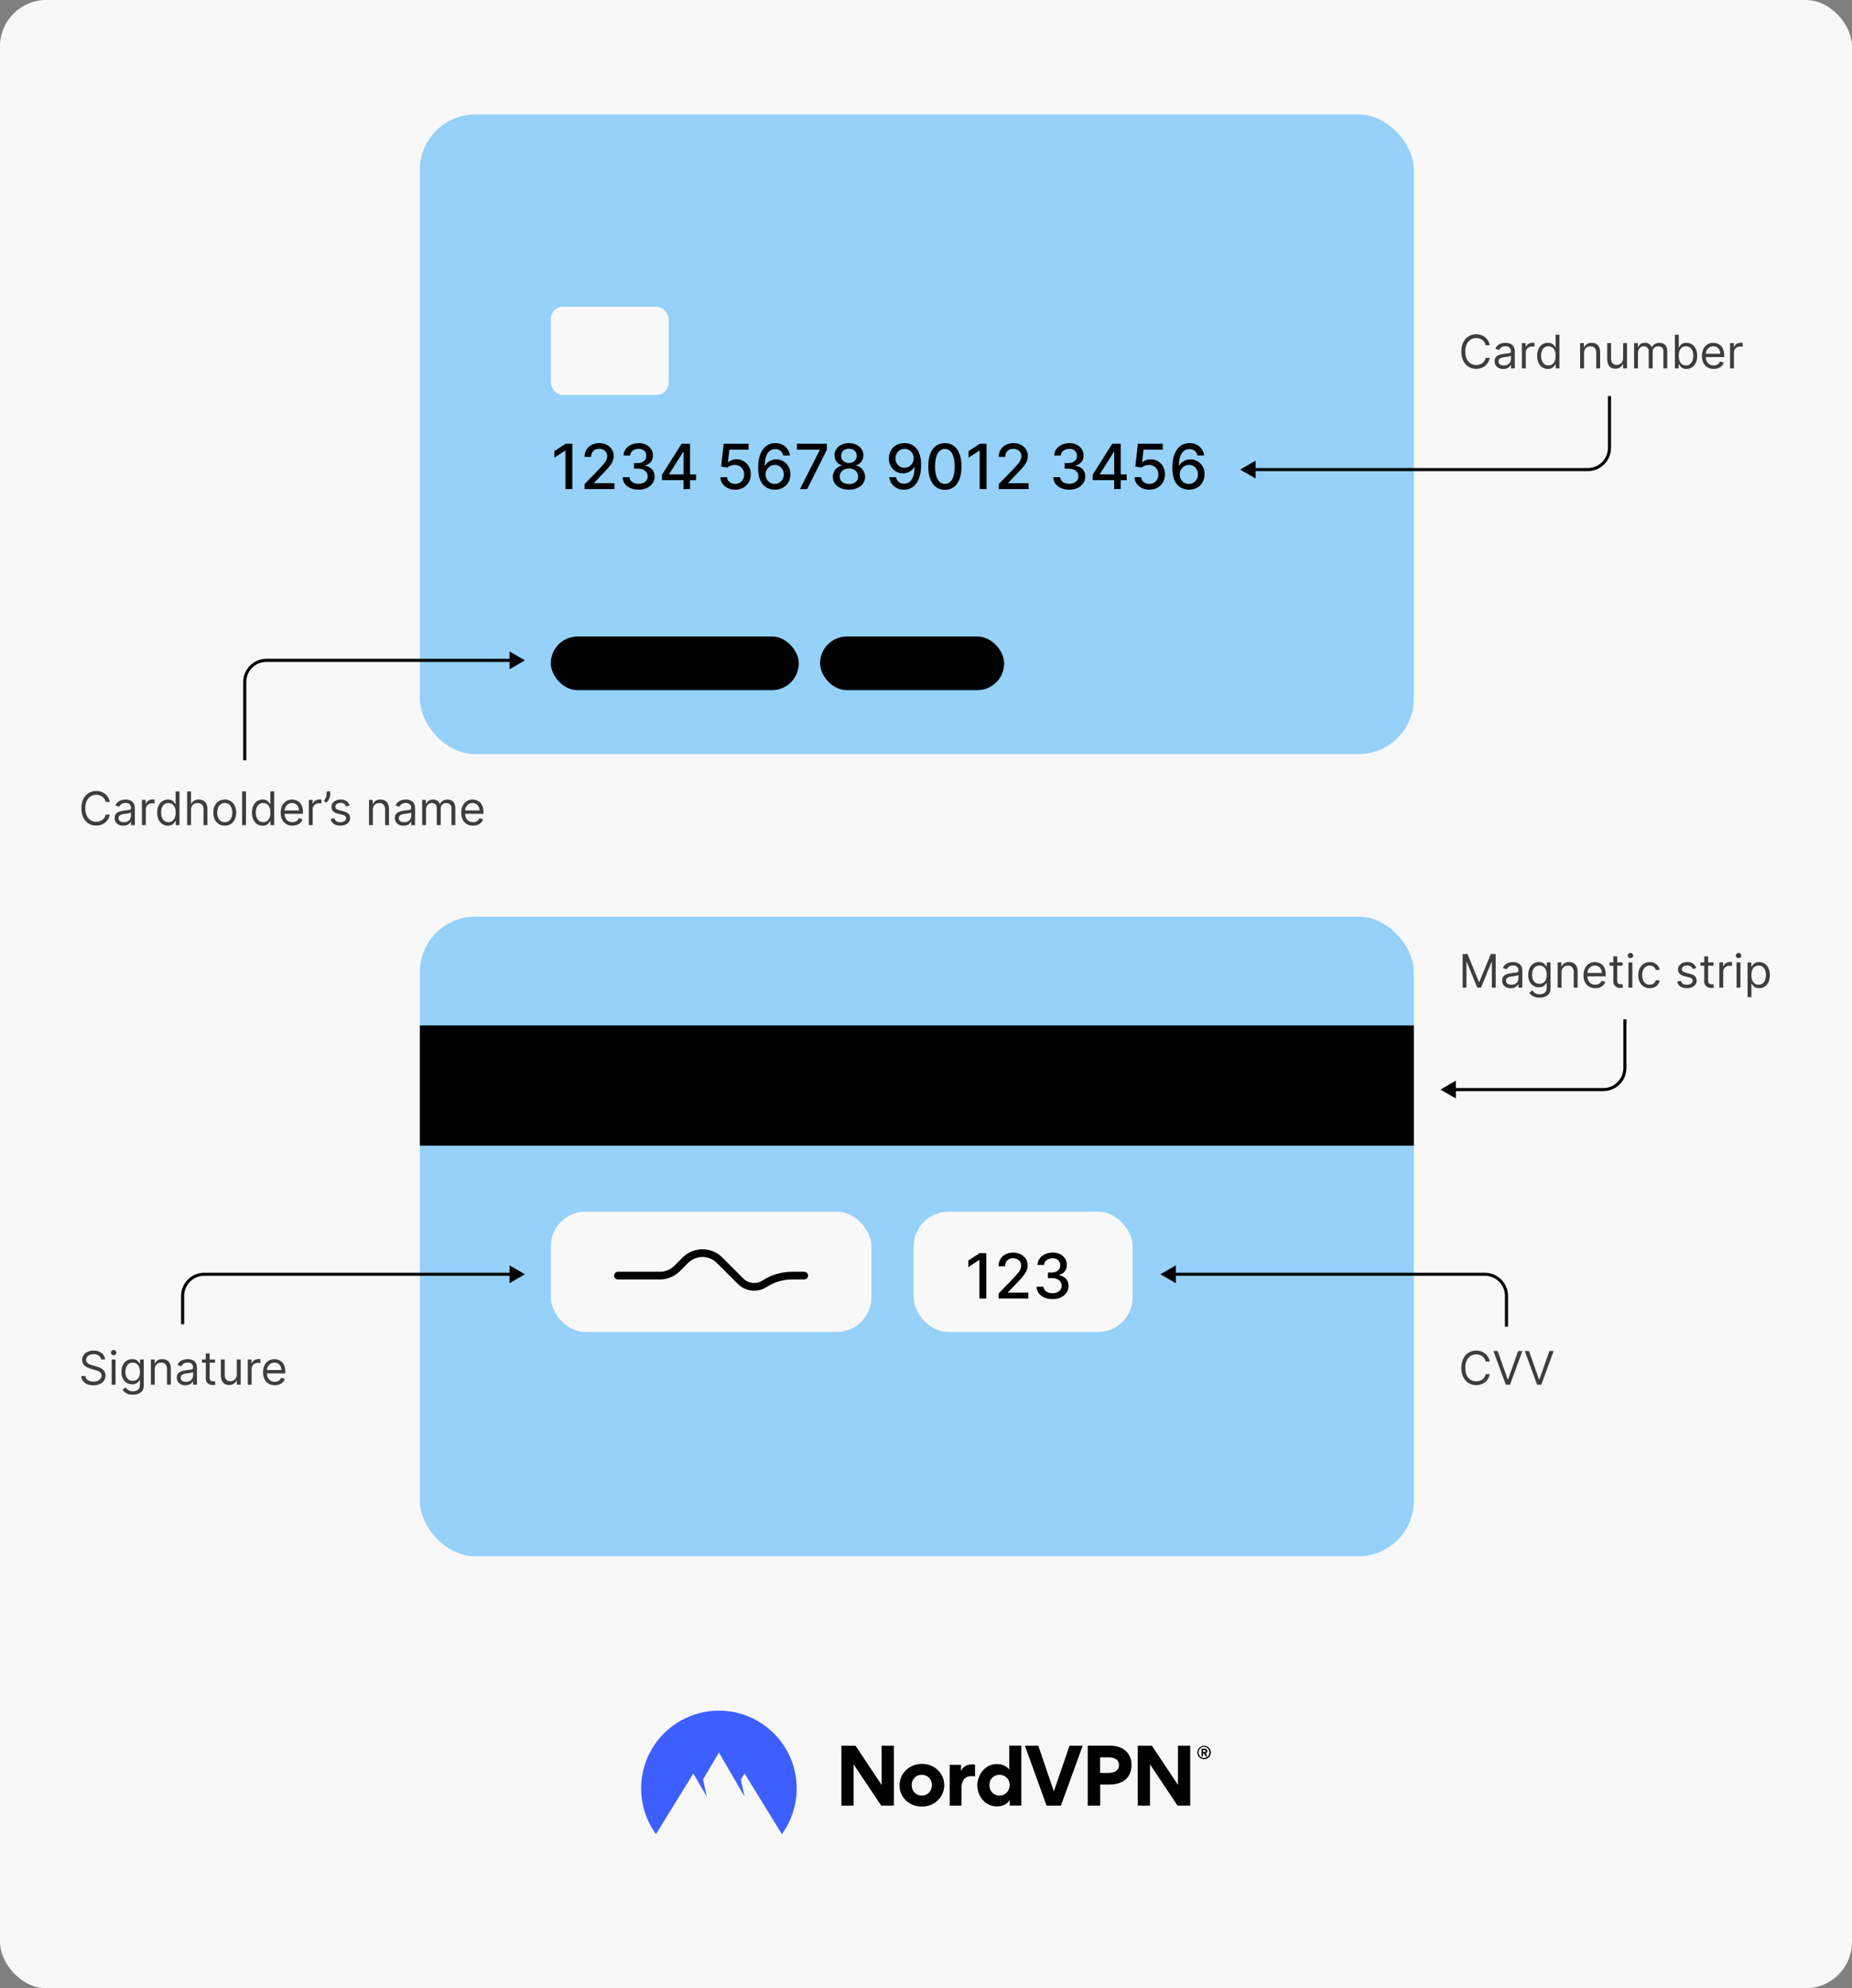 <svg fill="none" height="1288" viewBox="0 0 1200 1288" width="1200" xmlns="http://www.w3.org/2000/svg" xmlns:xlink="http://www.w3.org/1999/xlink"><rect x="0" y="0" width="1200" height="1288" fill="#808080" stroke="none"/><clipPath id="clip0_1148_7710"><rect height="1288" rx="30" width="1200"/></clipPath><g clip-path="url(#clip0_1148_7710)"><rect fill="#f8f8f8" height="1288" rx="30" width="1200"/><rect fill="#95d1f9" height="414.349" rx="35.885" width="644.043" x="272.045" y="74.177"/><rect fill="#f8f8f8" height="57.137" rx="7.85" width="76.371" x="356.888" y="198.717"/><path d="M370.852 287.456V316.817H366.408V291.901H366.236L359.211 296.488V292.245L366.537 287.456H370.852ZM378.794 316.817V313.606L388.729 303.312C389.79 302.194 390.665 301.214 391.353 300.373 392.051 299.523 392.571 298.715 392.915 297.95 393.26 297.186 393.432 296.374 393.432 295.513 393.432 294.538 393.202 293.697 392.743 292.99 392.285 292.273 391.659 291.724 390.865 291.341 390.072 290.95 389.178 290.754 388.185 290.754 387.133 290.754 386.216 290.969 385.432 291.399 384.648 291.829 384.046 292.436 383.626 293.22 383.205 294.003 382.995 294.921 382.995 295.972H378.766C378.766 294.185 379.177 292.622 379.999 291.284 380.82 289.946 381.948 288.909 383.382 288.173 384.815 287.428 386.445 287.055 388.271 287.055 390.115 287.055 391.74 287.423 393.145 288.159 394.559 288.885 395.663 289.879 396.457 291.141 397.25 292.393 397.646 293.807 397.646 295.384 397.646 296.474 397.441 297.54 397.03 298.581 396.629 299.623 395.926 300.784 394.923 302.065 393.919 303.336 392.524 304.88 390.736 306.696L384.902 312.803V313.018H398.12V316.817H378.794ZM413.775 317.218C411.806 317.218 410.047 316.879 408.499 316.201 406.96 315.522 405.742 314.581 404.843 313.376 403.954 312.162 403.476 310.758 403.41 309.161H407.911C407.969 310.031 408.26 310.786 408.786 311.427 409.321 312.057 410.019 312.545 410.879 312.889 411.739 313.233 412.695 313.405 413.746 313.405 414.902 313.405 415.925 313.204 416.814 312.803 417.712 312.401 418.415 311.842 418.921 311.125 419.428 310.399 419.681 309.563 419.681 308.617 419.681 307.632 419.428 306.767 418.921 306.022 418.424 305.267 417.693 304.674 416.728 304.244 415.772 303.814 414.616 303.599 413.259 303.599H410.778V299.986H413.259C414.348 299.986 415.304 299.79 416.126 299.398 416.957 299.007 417.607 298.462 418.076 297.764 418.544 297.057 418.778 296.23 418.778 295.284 418.778 294.376 418.573 293.587 418.162 292.918 417.76 292.24 417.187 291.709 416.441 291.327 415.705 290.945 414.836 290.754 413.832 290.754 412.876 290.754 411.983 290.931 411.151 291.284 410.329 291.628 409.66 292.125 409.144 292.775 408.628 293.415 408.351 294.185 408.313 295.083H404.026C404.074 293.497 404.542 292.101 405.431 290.897 406.329 289.693 407.515 288.751 408.986 288.073 410.458 287.394 412.093 287.055 413.889 287.055 415.772 287.055 417.397 287.423 418.764 288.159 420.14 288.885 421.201 289.855 421.946 291.069 422.701 292.283 423.074 293.611 423.065 295.055 423.074 296.698 422.615 298.094 421.688 299.241 420.771 300.388 419.547 301.157 418.018 301.549V301.778C419.968 302.075 421.478 302.849 422.548 304.101 423.628 305.353 424.164 306.906 424.154 308.76 424.164 310.375 423.714 311.823 422.807 313.104 421.908 314.385 420.68 315.393 419.122 316.129 417.564 316.855 415.782 317.218 413.775 317.218ZM428.957 311.082V307.498L441.644 287.456H444.469V292.732H442.677L433.602 307.097V307.326H450.992V311.082H428.957ZM442.877 316.817V309.993L442.906 308.359V287.456H447.106V316.817H442.877ZM476.363 317.218C474.566 317.218 472.951 316.874 471.517 316.186 470.093 315.488 468.956 314.533 468.105 313.319 467.255 312.105 466.801 310.719 466.744 309.161H471.044C471.15 310.423 471.709 311.46 472.722 312.272 473.735 313.085 474.949 313.491 476.363 313.491 477.491 313.491 478.49 313.233 479.359 312.717 480.239 312.191 480.927 311.47 481.424 310.552 481.93 309.635 482.184 308.588 482.184 307.412 482.184 306.218 481.926 305.152 481.409 304.215 480.893 303.279 480.181 302.543 479.273 302.008 478.375 301.472 477.343 301.2 476.177 301.19 475.288 301.19 474.394 301.343 473.496 301.649 472.597 301.955 471.871 302.356 471.317 302.853L467.26 302.251 468.908 287.456H485.051V291.255H472.593L471.661 299.47H471.833C472.406 298.916 473.166 298.452 474.112 298.08 475.068 297.707 476.091 297.52 477.18 297.52 478.968 297.52 480.559 297.946 481.954 298.796 483.359 299.647 484.463 300.808 485.266 302.28 486.078 303.742 486.48 305.424 486.47 307.326 486.48 309.228 486.05 310.925 485.18 312.416 484.32 313.907 483.125 315.082 481.596 315.942 480.076 316.793 478.332 317.218 476.363 317.218ZM501.957 317.218C500.648 317.199 499.357 316.96 498.086 316.502 496.825 316.043 495.678 315.278 494.645 314.208 493.613 313.137 492.786 311.699 492.165 309.893 491.554 308.086 491.248 305.831 491.248 303.126 491.248 300.564 491.501 298.29 492.008 296.302 492.524 294.314 493.264 292.637 494.23 291.27 495.195 289.894 496.361 288.847 497.728 288.13 499.094 287.413 500.628 287.055 502.33 287.055 504.079 287.055 505.632 287.399 506.989 288.087 508.346 288.775 509.445 289.726 510.286 290.94 511.137 292.154 511.677 293.535 511.906 295.083H507.534C507.237 293.86 506.65 292.861 505.77 292.087 504.891 291.313 503.744 290.926 502.33 290.926 500.179 290.926 498.502 291.862 497.298 293.736 496.103 295.609 495.501 298.213 495.491 301.549H495.706C496.213 300.717 496.834 300.01 497.57 299.427 498.316 298.835 499.147 298.381 500.065 298.065 500.992 297.74 501.966 297.578 502.989 297.578 504.69 297.578 506.229 297.994 507.605 298.825 508.991 299.647 510.095 300.784 510.917 302.237 511.739 303.69 512.15 305.353 512.15 307.226 512.15 309.099 511.725 310.796 510.874 312.315 510.033 313.835 508.848 315.039 507.319 315.928 505.789 316.807 504.002 317.238 501.957 317.218ZM501.943 313.491C503.07 313.491 504.079 313.214 504.968 312.659 505.856 312.105 506.559 311.36 507.075 310.423 507.591 309.486 507.849 308.44 507.849 307.283 507.849 306.156 507.596 305.128 507.089 304.201 506.592 303.274 505.904 302.538 505.025 301.993 504.155 301.449 503.161 301.176 502.043 301.176 501.192 301.176 500.404 301.339 499.677 301.664 498.961 301.989 498.33 302.438 497.785 303.011 497.24 303.585 496.81 304.244 496.495 304.99 496.189 305.726 496.036 306.504 496.036 307.326 496.036 308.426 496.289 309.443 496.796 310.38 497.312 311.317 498.014 312.072 498.903 312.645 499.802 313.209 500.815 313.491 501.943 313.491ZM518.361 316.817 531.178 291.471V291.255H516.354V287.456H535.765V291.384L522.992 316.817H518.361ZM550.08 317.218C548.025 317.218 546.209 316.865 544.632 316.158 543.065 315.45 541.837 314.475 540.948 313.233 540.059 311.99 539.619 310.576 539.629 308.989 539.619 307.747 539.873 306.605 540.389 305.563 540.914 304.512 541.626 303.637 542.525 302.94 543.423 302.232 544.427 301.783 545.536 301.592V301.42C544.073 301.066 542.902 300.283 542.023 299.069 541.144 297.855 540.709 296.46 540.719 294.883 540.709 293.382 541.106 292.044 541.908 290.868 542.721 289.683 543.834 288.751 545.249 288.073 546.663 287.394 548.274 287.055 550.08 287.055 551.867 287.055 553.463 287.399 554.868 288.087 556.283 288.766 557.396 289.698 558.209 290.883 559.021 292.058 559.432 293.392 559.442 294.883 559.432 296.46 558.983 297.855 558.094 299.069 557.205 300.283 556.049 301.066 554.625 301.42V301.592C555.724 301.783 556.713 302.232 557.592 302.94 558.481 303.637 559.188 304.512 559.714 305.563 560.249 306.605 560.522 307.747 560.531 308.989 560.522 310.576 560.072 311.99 559.184 313.233 558.295 314.475 557.062 315.45 555.485 316.158 553.917 316.865 552.116 317.218 550.08 317.218ZM550.08 313.591C551.294 313.591 552.345 313.391 553.234 312.989 554.123 312.578 554.811 312.01 555.298 311.283 555.786 310.547 556.034 309.687 556.044 308.703 556.034 307.68 555.767 306.777 555.241 305.993 554.725 305.209 554.023 304.593 553.134 304.144 552.245 303.695 551.227 303.47 550.08 303.47 548.924 303.47 547.896 303.695 546.998 304.144 546.099 304.593 545.392 305.209 544.876 305.993 544.36 306.777 544.107 307.68 544.116 308.703 544.107 309.687 544.341 310.547 544.819 311.283 545.306 312.01 545.999 312.578 546.897 312.989 547.796 313.391 548.857 313.591 550.08 313.591ZM550.08 299.929C551.055 299.929 551.92 299.733 552.675 299.341 553.43 298.949 554.023 298.404 554.453 297.707 554.892 297.009 555.117 296.192 555.126 295.255 555.117 294.338 554.897 293.535 554.467 292.847 554.046 292.159 553.459 291.628 552.704 291.255 551.949 290.873 551.074 290.682 550.08 290.682 549.067 290.682 548.178 290.873 547.414 291.255 546.659 291.628 546.071 292.159 545.65 292.847 545.23 293.535 545.024 294.338 545.034 295.255 545.024 296.192 545.234 297.009 545.665 297.707 546.095 298.404 546.687 298.949 547.442 299.341 548.207 299.733 549.086 299.929 550.08 299.929ZM586.114 287.055C587.424 287.065 588.714 287.303 589.985 287.772 591.256 288.24 592.403 289.005 593.426 290.066 594.458 291.126 595.28 292.56 595.892 294.366 596.513 296.163 596.828 298.4 596.838 301.076 596.838 303.647 596.58 305.936 596.064 307.943 595.547 309.94 594.807 311.627 593.841 313.004 592.886 314.38 591.724 315.426 590.358 316.143 588.991 316.86 587.452 317.218 585.742 317.218 583.992 317.218 582.439 316.874 581.082 316.186 579.725 315.498 578.621 314.547 577.771 313.333 576.92 312.11 576.389 310.705 576.179 309.118H580.552C580.839 310.38 581.422 311.403 582.301 312.186 583.19 312.961 584.337 313.348 585.742 313.348 587.892 313.348 589.569 312.411 590.774 310.538 591.978 308.655 592.585 306.027 592.594 302.653H592.365C591.868 303.475 591.247 304.182 590.501 304.775 589.765 305.367 588.938 305.826 588.021 306.151 587.103 306.476 586.124 306.638 585.082 306.638 583.39 306.638 581.852 306.223 580.466 305.391 579.08 304.559 577.976 303.417 577.154 301.965 576.332 300.512 575.921 298.854 575.921 296.99 575.921 295.136 576.342 293.454 577.183 291.944 578.033 290.434 579.219 289.239 580.738 288.36 582.267 287.471 584.059 287.036 586.114 287.055ZM586.129 290.782C585.01 290.782 584.002 291.06 583.104 291.614 582.215 292.159 581.512 292.899 580.996 293.836 580.48 294.763 580.222 295.795 580.222 296.933 580.222 298.07 580.471 299.102 580.968 300.029 581.474 300.947 582.162 301.678 583.032 302.223 583.911 302.758 584.915 303.026 586.043 303.026 586.884 303.026 587.667 302.863 588.394 302.538 589.12 302.213 589.756 301.764 590.3 301.19 590.845 300.607 591.271 299.948 591.576 299.212 591.882 298.476 592.035 297.702 592.035 296.89 592.035 295.81 591.777 294.806 591.261 293.879 590.754 292.952 590.057 292.206 589.168 291.643 588.279 291.069 587.266 290.782 586.129 290.782ZM612.238 317.304C609.973 317.295 608.038 316.698 606.432 315.512 604.827 314.327 603.598 312.602 602.748 310.337 601.897 308.072 601.472 305.343 601.472 302.151 601.472 298.968 601.897 296.249 602.748 293.994 603.608 291.738 604.841 290.018 606.447 288.833 608.062 287.648 609.992 287.055 612.238 287.055 614.484 287.055 616.41 287.652 618.016 288.847 619.622 290.032 620.85 291.752 621.7 294.008 622.561 296.254 622.991 298.968 622.991 302.151 622.991 305.353 622.565 308.086 621.715 310.351 620.864 312.607 619.636 314.332 618.03 315.527 616.425 316.712 614.494 317.304 612.238 317.304ZM612.238 313.477C614.226 313.477 615.78 312.507 616.898 310.566 618.026 308.626 618.589 305.821 618.589 302.151 618.589 299.714 618.331 297.654 617.815 295.972 617.309 294.28 616.578 293 615.622 292.13 614.676 291.251 613.548 290.811 612.238 290.811 610.26 290.811 608.707 291.786 607.579 293.736 606.451 295.685 605.883 298.49 605.873 302.151 605.873 304.598 606.126 306.667 606.633 308.359 607.149 310.041 607.88 311.317 608.826 312.186 609.773 313.047 610.91 313.477 612.238 313.477ZM639.216 287.456V316.817H634.771V291.901H634.599L627.575 296.488V292.245L634.9 287.456H639.216ZM647.158 316.817V313.606L657.093 303.312C658.154 302.194 659.028 301.214 659.716 300.373 660.414 299.523 660.935 298.715 661.279 297.95 661.623 297.186 661.795 296.374 661.795 295.513 661.795 294.538 661.566 293.697 661.107 292.99 660.648 292.273 660.022 291.724 659.229 291.341 658.436 290.95 657.542 290.754 656.548 290.754 655.497 290.754 654.579 290.969 653.796 291.399 653.012 291.829 652.41 292.436 651.989 293.22 651.569 294.003 651.358 294.921 651.358 295.972H647.129C647.129 294.185 647.54 292.622 648.362 291.284 649.184 289.946 650.312 288.909 651.746 288.173 653.179 287.428 654.809 287.055 656.634 287.055 658.479 287.055 660.104 287.423 661.509 288.159 662.923 288.885 664.027 289.879 664.82 291.141 665.613 292.393 666.01 293.807 666.01 295.384 666.01 296.474 665.805 297.54 665.394 298.581 664.992 299.623 664.29 300.784 663.286 302.065 662.283 303.336 660.887 304.88 659.1 306.696L653.265 312.803V313.018H666.483V316.817H647.158ZM692.822 317.218C690.854 317.218 689.095 316.879 687.547 316.201 686.008 315.522 684.789 314.581 683.891 313.376 683.002 312.162 682.524 310.758 682.457 309.161H686.959C687.016 310.031 687.308 310.786 687.833 311.427 688.369 312.057 689.066 312.545 689.927 312.889 690.787 313.233 691.742 313.405 692.794 313.405 693.95 313.405 694.973 313.204 695.862 312.803 696.76 312.401 697.463 311.842 697.969 311.125 698.476 310.399 698.729 309.563 698.729 308.617 698.729 307.632 698.476 306.767 697.969 306.022 697.472 305.267 696.741 304.674 695.776 304.244 694.82 303.814 693.664 303.599 692.306 303.599H689.826V299.986H692.306C693.396 299.986 694.352 299.79 695.174 299.398 696.005 299.007 696.655 298.462 697.123 297.764 697.592 297.057 697.826 296.23 697.826 295.284 697.826 294.376 697.62 293.587 697.209 292.918 696.808 292.24 696.234 291.709 695.489 291.327 694.753 290.945 693.883 290.754 692.88 290.754 691.924 290.754 691.03 290.931 690.199 291.284 689.377 291.628 688.708 292.125 688.192 292.775 687.676 293.415 687.399 294.185 687.36 295.083H683.074C683.122 293.497 683.59 292.101 684.479 290.897 685.377 289.693 686.562 288.751 688.034 288.073 689.506 287.394 691.14 287.055 692.937 287.055 694.82 287.055 696.445 287.423 697.811 288.159 699.188 288.885 700.249 289.855 700.994 291.069 701.749 292.283 702.122 293.611 702.112 295.055 702.122 296.698 701.663 298.094 700.736 299.241 699.819 300.388 698.595 301.157 697.066 301.549V301.778C699.016 302.075 700.526 302.849 701.596 304.101 702.676 305.353 703.211 306.906 703.202 308.76 703.211 310.375 702.762 311.823 701.854 313.104 700.956 314.385 699.728 315.393 698.17 316.129 696.612 316.855 694.83 317.218 692.822 317.218ZM708.005 311.082V307.498L720.692 287.456H723.516V292.732H721.724L712.65 307.097V307.326H730.039V311.082H708.005ZM721.925 316.817V309.993L721.954 308.359V287.456H726.154V316.817H721.925ZM744.727 317.218C742.93 317.218 741.315 316.874 739.881 316.186 738.457 315.488 737.32 314.533 736.469 313.319 735.619 312.105 735.165 310.719 735.107 309.161H739.408C739.513 310.423 740.072 311.46 741.085 312.272 742.099 313.085 743.312 313.491 744.727 313.491 745.855 313.491 746.853 313.233 747.723 312.717 748.602 312.191 749.291 311.47 749.788 310.552 750.294 309.635 750.547 308.588 750.547 307.412 750.547 306.218 750.289 305.152 749.773 304.215 749.257 303.279 748.545 302.543 747.637 302.008 746.739 301.472 745.706 301.2 744.54 301.19 743.652 301.19 742.758 301.343 741.86 301.649 740.961 301.955 740.235 302.356 739.68 302.853L735.623 302.251 737.272 287.456H753.415V291.255H740.956L740.025 299.47H740.197C740.77 298.916 741.53 298.452 742.476 298.08 743.432 297.707 744.454 297.52 745.544 297.52 747.331 297.52 748.923 297.946 750.318 298.796 751.723 299.647 752.827 300.808 753.63 302.28 754.442 303.742 754.843 305.424 754.834 307.326 754.843 309.228 754.413 310.925 753.544 312.416 752.683 313.907 751.489 315.082 749.96 315.942 748.44 316.793 746.696 317.218 744.727 317.218ZM770.321 317.218C769.011 317.199 767.721 316.96 766.45 316.502 765.188 316.043 764.041 315.278 763.009 314.208 761.977 313.137 761.15 311.699 760.529 309.893 759.917 308.086 759.611 305.831 759.611 303.126 759.611 300.564 759.865 298.29 760.371 296.302 760.887 294.314 761.628 292.637 762.593 291.27 763.559 289.894 764.725 288.847 766.091 288.13 767.458 287.413 768.992 287.055 770.693 287.055 772.442 287.055 773.995 287.399 775.353 288.087 776.71 288.775 777.809 289.726 778.65 290.94 779.501 292.154 780.041 293.535 780.27 295.083H775.897C775.601 293.86 775.013 292.861 774.134 292.087 773.255 291.313 772.108 290.926 770.693 290.926 768.543 290.926 766.866 291.862 765.661 293.736 764.467 295.609 763.865 298.213 763.855 301.549H764.07C764.577 300.717 765.198 300.01 765.934 299.427 766.679 298.835 767.511 298.381 768.428 298.065 769.355 297.74 770.33 297.578 771.353 297.578 773.054 297.578 774.593 297.994 775.969 298.825 777.355 299.647 778.459 300.784 779.281 302.237 780.103 303.69 780.514 305.353 780.514 307.226 780.514 309.099 780.088 310.796 779.238 312.315 778.397 313.835 777.212 315.039 775.682 315.928 774.153 316.807 772.366 317.238 770.321 317.218ZM770.306 313.491C771.434 313.491 772.442 313.214 773.331 312.659 774.22 312.105 774.923 311.36 775.439 310.423 775.955 309.486 776.213 308.44 776.213 307.283 776.213 306.156 775.96 305.128 775.453 304.201 774.956 303.274 774.268 302.538 773.389 301.993 772.519 301.449 771.525 301.176 770.407 301.176 769.556 301.176 768.768 301.339 768.041 301.664 767.324 301.989 766.694 302.438 766.149 303.011 765.604 303.585 765.174 304.244 764.859 304.99 764.553 305.726 764.4 306.504 764.4 307.326 764.4 308.426 764.653 309.443 765.16 310.38 765.676 311.317 766.378 312.072 767.267 312.645 768.165 313.209 769.179 313.491 770.306 313.491Z" fill="#000000"/><path d="M71.126 519.526H68.484C68.328 518.766 68.054 518.099 67.664 517.523 67.28 516.948 66.811 516.465 66.257 516.074 65.71 515.677 65.103 515.378 64.436 515.18 63.768 514.981 63.072 514.881 62.348 514.881 61.027 514.881 59.83 515.215 58.757 515.883 57.692 516.55 56.843 517.534 56.211 518.834 55.586 520.133 55.274 521.728 55.274 523.617 55.274 525.506 55.586 527.101 56.211 528.4 56.843 529.7 57.692 530.684 58.757 531.351 59.83 532.019 61.027 532.353 62.348 532.353 63.072 532.353 63.768 532.253 64.436 532.055 65.103 531.856 65.71 531.561 66.257 531.17 66.811 530.773 67.28 530.286 67.664 529.711 68.054 529.128 68.328 528.461 68.484 527.708H71.126C70.927 528.823 70.565 529.821 70.039 530.702 69.514 531.582 68.86 532.332 68.079 532.949 67.298 533.56 66.421 534.025 65.448 534.345 64.482 534.665 63.448 534.824 62.348 534.824 60.487 534.824 58.832 534.37 57.383 533.461 55.934 532.552 54.794 531.259 53.963 529.583 53.132 527.907 52.717 525.918 52.717 523.617 52.717 521.316 53.132 519.327 53.963 517.651 54.794 515.975 55.934 514.682 57.383 513.773 58.832 512.864 60.487 512.41 62.348 512.41 63.448 512.41 64.482 512.569 65.448 512.889 66.421 513.209 67.298 513.677 68.079 514.295 68.86 514.906 69.514 515.652 70.039 516.533 70.565 517.406 70.927 518.404 71.126 519.526ZM79.87 534.91C78.833 534.91 77.892 534.714 77.047 534.324 76.201 533.926 75.53 533.354 75.033 532.609 74.536 531.856 74.287 530.947 74.287 529.881 74.287 528.944 74.472 528.184 74.841 527.601 75.211 527.012 75.704 526.55 76.322 526.216 76.94 525.883 77.622 525.634 78.368 525.471 79.121 525.3 79.877 525.165 80.637 525.066 81.631 524.938 82.437 524.842 83.055 524.778 83.68 524.707 84.135 524.59 84.419 524.427 84.71 524.263 84.856 523.979 84.856 523.574V523.489C84.856 522.438 84.568 521.621 83.993 521.039 83.424 520.457 82.561 520.165 81.404 520.165 80.204 520.165 79.263 520.428 78.581 520.954 77.899 521.479 77.419 522.04 77.142 522.637L74.756 521.785C75.182 520.79 75.751 520.016 76.461 519.462 77.178 518.901 77.959 518.51 78.804 518.29 79.657 518.063 80.495 517.949 81.319 517.949 81.844 517.949 82.448 518.013 83.13 518.141 83.819 518.262 84.483 518.514 85.122 518.898 85.768 519.281 86.304 519.86 86.731 520.634 87.157 521.408 87.37 522.445 87.37 523.745V534.526H84.856V532.31H84.728C84.557 532.665 84.273 533.045 83.876 533.45 83.478 533.855 82.949 534.199 82.288 534.484 81.628 534.768 80.822 534.91 79.87 534.91ZM80.253 532.651C81.248 532.651 82.086 532.456 82.767 532.065 83.456 531.675 83.975 531.17 84.323 530.552 84.678 529.935 84.856 529.285 84.856 528.603V526.302C84.749 526.43 84.515 526.547 84.152 526.653 83.797 526.753 83.385 526.841 82.917 526.92 82.455 526.991 82.004 527.055 81.564 527.111 81.13 527.161 80.779 527.204 80.509 527.239 79.856 527.324 79.245 527.463 78.677 527.655 78.115 527.839 77.661 528.12 77.313 528.496 76.972 528.866 76.802 529.37 76.802 530.009 76.802 530.883 77.125 531.543 77.771 531.991 78.424 532.431 79.252 532.651 80.253 532.651ZM91.959 534.526V518.162H94.388V520.634H94.558C94.856 519.824 95.396 519.167 96.177 518.663 96.959 518.159 97.839 517.907 98.82 517.907 99.004 517.907 99.235 517.91 99.512 517.917 99.789 517.925 99.999 517.935 100.141 517.949V520.506C100.055 520.485 99.86 520.453 99.555 520.41 99.256 520.361 98.94 520.336 98.606 520.336 97.811 520.336 97.101 520.503 96.476 520.836 95.858 521.163 95.368 521.618 95.006 522.2 94.65 522.775 94.473 523.432 94.473 524.171V534.526H91.959ZM108.802 534.867C107.438 534.867 106.234 534.523 105.19 533.834 104.146 533.138 103.329 532.158 102.74 530.893 102.15 529.622 101.856 528.12 101.856 526.387 101.856 524.668 102.15 523.177 102.74 521.912 103.329 520.648 104.15 519.672 105.201 518.983 106.252 518.294 107.467 517.949 108.844 517.949 109.91 517.949 110.751 518.127 111.369 518.482 111.994 518.83 112.47 519.228 112.797 519.675 113.131 520.116 113.39 520.478 113.574 520.762H113.788V512.708H116.302V534.526H113.873V532.012H113.574C113.39 532.31 113.127 532.687 112.786 533.141 112.445 533.589 111.959 533.99 111.327 534.345 110.695 534.693 109.853 534.867 108.802 534.867ZM109.143 532.609C110.151 532.609 111.003 532.346 111.699 531.82 112.396 531.287 112.925 530.552 113.287 529.615 113.649 528.67 113.83 527.58 113.83 526.344 113.83 525.123 113.653 524.054 113.298 523.138 112.942 522.214 112.417 521.497 111.721 520.986 111.025 520.467 110.165 520.208 109.143 520.208 108.077 520.208 107.19 520.481 106.479 521.028 105.776 521.568 105.247 522.303 104.892 523.234 104.544 524.157 104.37 525.194 104.37 526.344 104.37 527.509 104.548 528.567 104.903 529.519 105.265 530.464 105.798 531.216 106.501 531.778 107.211 532.332 108.092 532.609 109.143 532.609ZM123.77 524.682V534.526H121.256V512.708H123.77V520.719H123.983C124.366 519.874 124.942 519.203 125.709 518.706 126.483 518.202 127.513 517.949 128.798 517.949 129.913 517.949 130.89 518.173 131.728 518.621 132.566 519.061 133.216 519.739 133.677 520.655 134.146 521.564 134.381 522.722 134.381 524.128V534.526H131.866V524.299C131.866 522.999 131.529 521.994 130.854 521.284 130.187 520.567 129.26 520.208 128.074 520.208 127.25 520.208 126.511 520.382 125.858 520.73 125.212 521.078 124.7 521.586 124.324 522.253 123.954 522.921 123.77 523.731 123.77 524.682ZM145.628 534.867C144.151 534.867 142.855 534.515 141.739 533.812 140.631 533.109 139.765 532.126 139.14 530.861 138.522 529.597 138.213 528.12 138.213 526.43 138.213 524.725 138.522 523.237 139.14 521.966 139.765 520.694 140.631 519.707 141.739 519.004 142.855 518.301 144.151 517.949 145.628 517.949 147.105 517.949 148.398 518.301 149.506 519.004 150.621 519.707 151.487 520.694 152.105 521.966 152.73 523.237 153.043 524.725 153.043 526.43 153.043 528.12 152.73 529.597 152.105 530.861 151.487 532.126 150.621 533.109 149.506 533.812 148.398 534.515 147.105 534.867 145.628 534.867ZM145.628 532.609C146.75 532.609 147.673 532.321 148.398 531.746 149.122 531.17 149.658 530.414 150.006 529.476 150.355 528.539 150.529 527.523 150.529 526.43 150.529 525.336 150.355 524.317 150.006 523.372 149.658 522.427 149.122 521.664 148.398 521.082 147.673 520.499 146.75 520.208 145.628 520.208 144.506 520.208 143.582 520.499 142.858 521.082 142.134 521.664 141.597 522.427 141.249 523.372 140.901 524.317 140.727 525.336 140.727 526.43 140.727 527.523 140.901 528.539 141.249 529.476 141.597 530.414 142.134 531.17 142.858 531.746 143.582 532.321 144.506 532.609 145.628 532.609ZM159.395 512.708V534.526H156.881V512.708H159.395ZM170.179 534.867C168.815 534.867 167.611 534.523 166.567 533.834 165.523 533.138 164.706 532.158 164.117 530.893 163.527 529.622 163.233 528.12 163.233 526.387 163.233 524.668 163.527 523.177 164.117 521.912 164.706 520.648 165.527 519.672 166.578 518.983 167.629 518.294 168.843 517.949 170.221 517.949 171.287 517.949 172.128 518.127 172.746 518.482 173.371 518.83 173.847 519.228 174.174 519.675 174.508 520.116 174.767 520.478 174.951 520.762H175.165V512.708H177.679V534.526H175.25V532.012H174.951C174.767 532.31 174.504 532.687 174.163 533.141 173.822 533.589 173.336 533.99 172.704 534.345 172.071 534.693 171.23 534.867 170.179 534.867ZM170.52 532.609C171.528 532.609 172.38 532.346 173.076 531.82 173.772 531.287 174.302 530.552 174.664 529.615 175.026 528.67 175.207 527.58 175.207 526.344 175.207 525.123 175.03 524.054 174.674 523.138 174.319 522.214 173.794 521.497 173.098 520.986 172.402 520.467 171.542 520.208 170.52 520.208 169.454 520.208 168.567 520.481 167.856 521.028 167.153 521.568 166.624 522.303 166.269 523.234 165.921 524.157 165.747 525.194 165.747 526.344 165.747 527.509 165.924 528.567 166.28 529.519 166.642 530.464 167.174 531.216 167.878 531.778 168.588 532.332 169.468 532.609 170.52 532.609ZM189.493 534.867C187.917 534.867 186.557 534.519 185.413 533.823 184.277 533.12 183.4 532.14 182.782 530.883 182.171 529.618 181.866 528.148 181.866 526.472 181.866 524.796 182.171 523.319 182.782 522.04 183.4 520.755 184.259 519.753 185.36 519.036 186.468 518.312 187.76 517.949 189.238 517.949 190.09 517.949 190.932 518.091 191.763 518.376 192.593 518.66 193.35 519.121 194.032 519.76 194.714 520.393 195.257 521.231 195.662 522.275 196.067 523.319 196.269 524.604 196.269 526.131V527.197H183.655V525.023H193.712C193.712 524.1 193.527 523.276 193.158 522.552 192.796 521.827 192.277 521.256 191.603 520.836 190.935 520.417 190.147 520.208 189.238 520.208 188.236 520.208 187.37 520.457 186.638 520.954 185.914 521.444 185.356 522.083 184.966 522.871 184.575 523.66 184.38 524.505 184.38 525.407V526.856C184.38 528.091 184.593 529.139 185.019 529.998 185.452 530.851 186.052 531.501 186.819 531.948 187.586 532.388 188.478 532.609 189.493 532.609 190.154 532.609 190.75 532.516 191.283 532.332 191.823 532.14 192.288 531.856 192.679 531.479 193.069 531.096 193.371 530.62 193.584 530.052L196.013 530.734C195.758 531.557 195.328 532.282 194.724 532.907 194.12 533.525 193.375 534.008 192.487 534.356 191.599 534.697 190.601 534.867 189.493 534.867ZM200.093 534.526V518.162H202.522V520.634H202.693C202.991 519.824 203.531 519.167 204.312 518.663 205.093 518.159 205.974 517.907 206.954 517.907 207.139 517.907 207.37 517.91 207.647 517.917 207.924 517.925 208.133 517.935 208.275 517.949V520.506C208.19 520.485 207.995 520.453 207.689 520.41 207.391 520.361 207.075 520.336 206.741 520.336 205.946 520.336 205.236 520.503 204.611 520.836 203.993 521.163 203.503 521.618 203.14 522.2 202.785 522.775 202.608 523.432 202.608 524.171V534.526H200.093ZM213.97 512.708V514.626C213.97 515.208 213.863 515.829 213.65 516.49 213.444 517.143 213.139 517.779 212.734 518.397 212.336 519.008 211.853 519.54 211.285 519.995L209.921 518.887C210.369 518.248 210.756 517.584 211.082 516.895 211.416 516.199 211.583 515.457 211.583 514.668V512.708H213.97ZM226.567 521.827 224.309 522.466C224.167 522.09 223.957 521.724 223.68 521.369 223.41 521.007 223.041 520.709 222.572 520.474 222.103 520.24 221.503 520.123 220.772 520.123 219.77 520.123 218.936 520.354 218.268 520.815 217.608 521.27 217.277 521.849 217.277 522.552 217.277 523.177 217.505 523.67 217.959 524.033 218.414 524.395 219.124 524.697 220.09 524.938L222.519 525.535C223.982 525.89 225.072 526.433 225.79 527.165 226.507 527.889 226.866 528.823 226.866 529.966 226.866 530.904 226.596 531.742 226.056 532.481 225.523 533.219 224.777 533.802 223.819 534.228 222.86 534.654 221.745 534.867 220.473 534.867 218.804 534.867 217.423 534.505 216.329 533.78 215.236 533.056 214.543 531.998 214.252 530.606L216.638 530.009C216.866 530.89 217.295 531.55 217.927 531.991 218.567 532.431 219.401 532.651 220.431 532.651 221.603 532.651 222.533 532.403 223.222 531.905 223.918 531.401 224.266 530.797 224.266 530.094 224.266 529.526 224.067 529.05 223.669 528.667 223.272 528.276 222.661 527.985 221.837 527.793L219.11 527.154C217.611 526.799 216.51 526.248 215.807 525.503 215.111 524.75 214.763 523.809 214.763 522.68 214.763 521.756 215.022 520.939 215.541 520.229 216.067 519.519 216.78 518.961 217.682 518.557 218.591 518.152 219.621 517.949 220.772 517.949 222.391 517.949 223.662 518.305 224.586 519.015 225.516 519.725 226.177 520.662 226.567 521.827ZM241.602 524.682V534.526H239.088V518.162H241.517V520.719H241.73C242.113 519.888 242.696 519.221 243.477 518.716 244.258 518.205 245.267 517.949 246.502 517.949 247.61 517.949 248.58 518.177 249.411 518.631 250.242 519.079 250.888 519.76 251.35 520.677 251.811 521.586 252.042 522.736 252.042 524.128V534.526H249.528V524.299C249.528 523.013 249.194 522.012 248.527 521.295 247.859 520.57 246.943 520.208 245.778 520.208 244.975 520.208 244.258 520.382 243.626 520.73 243.001 521.078 242.507 521.586 242.145 522.253 241.783 522.921 241.602 523.731 241.602 524.682ZM261.452 534.91C260.415 534.91 259.474 534.714 258.629 534.324 257.783 533.926 257.112 533.354 256.615 532.609 256.118 531.856 255.869 530.947 255.869 529.881 255.869 528.944 256.054 528.184 256.423 527.601 256.793 527.012 257.286 526.55 257.904 526.216 258.522 525.883 259.204 525.634 259.95 525.471 260.703 525.3 261.459 525.165 262.219 525.066 263.213 524.938 264.019 524.842 264.637 524.778 265.262 524.707 265.717 524.59 266.001 524.427 266.292 524.263 266.438 523.979 266.438 523.574V523.489C266.438 522.438 266.15 521.621 265.575 521.039 265.006 520.457 264.144 520.165 262.986 520.165 261.786 520.165 260.845 520.428 260.163 520.954 259.481 521.479 259.002 522.04 258.725 522.637L256.338 521.785C256.764 520.79 257.332 520.016 258.043 519.462 258.76 518.901 259.541 518.51 260.386 518.29 261.239 518.063 262.077 517.949 262.901 517.949 263.426 517.949 264.03 518.013 264.712 518.141 265.401 518.262 266.065 518.514 266.704 518.898 267.35 519.281 267.886 519.86 268.313 520.634 268.739 521.408 268.952 522.445 268.952 523.745V534.526H266.438V532.31H266.31C266.139 532.665 265.855 533.045 265.457 533.45 265.06 533.855 264.531 534.199 263.87 534.484 263.21 534.768 262.404 534.91 261.452 534.91ZM261.835 532.651C262.83 532.651 263.668 532.456 264.35 532.065 265.038 531.675 265.557 531.17 265.905 530.552 266.26 529.935 266.438 529.285 266.438 528.603V526.302C266.331 526.43 266.097 526.547 265.734 526.653 265.379 526.753 264.967 526.841 264.499 526.92 264.037 526.991 263.586 527.055 263.146 527.111 262.712 527.161 262.361 527.204 262.091 527.239 261.438 527.324 260.827 527.463 260.259 527.655 259.698 527.839 259.243 528.12 258.895 528.496 258.554 528.866 258.384 529.37 258.384 530.009 258.384 530.883 258.707 531.543 259.353 531.991 260.006 532.431 260.834 532.651 261.835 532.651ZM273.541 534.526V518.162H275.97V520.719H276.183C276.524 519.846 277.074 519.167 277.834 518.685 278.594 518.194 279.507 517.949 280.572 517.949 281.652 517.949 282.55 518.194 283.267 518.685 283.992 519.167 284.556 519.846 284.961 520.719H285.132C285.551 519.874 286.179 519.203 287.017 518.706 287.855 518.202 288.86 517.949 290.032 517.949 291.495 517.949 292.692 518.408 293.622 519.324 294.553 520.233 295.018 521.65 295.018 523.574V534.526H292.504V523.574C292.504 522.367 292.174 521.504 291.513 520.986 290.853 520.467 290.075 520.208 289.18 520.208 288.029 520.208 287.138 520.556 286.506 521.252 285.874 521.941 285.558 522.814 285.558 523.873V534.526H283.001V523.319C283.001 522.388 282.699 521.639 282.095 521.071 281.492 520.496 280.714 520.208 279.762 520.208 279.109 520.208 278.498 520.382 277.93 520.73 277.369 521.078 276.914 521.561 276.566 522.179 276.225 522.79 276.055 523.496 276.055 524.299V534.526H273.541ZM306.476 534.867C304.899 534.867 303.539 534.519 302.396 533.823 301.259 533.12 300.382 532.14 299.764 530.883 299.153 529.618 298.848 528.148 298.848 526.472 298.848 524.796 299.153 523.319 299.764 522.04 300.382 520.755 301.241 519.753 302.342 519.036 303.45 518.312 304.743 517.949 306.22 517.949 307.072 517.949 307.914 518.091 308.745 518.376 309.576 518.66 310.332 519.121 311.014 519.76 311.696 520.393 312.239 521.231 312.644 522.275 313.049 523.319 313.251 524.604 313.251 526.131V527.197H300.638V525.023H310.695C310.695 524.1 310.51 523.276 310.141 522.552 309.778 521.827 309.26 521.256 308.585 520.836 307.918 520.417 307.129 520.208 306.22 520.208 305.219 520.208 304.352 520.457 303.621 520.954 302.896 521.444 302.339 522.083 301.948 522.871 301.557 523.66 301.362 524.505 301.362 525.407V526.856C301.362 528.091 301.575 529.139 302.001 529.998 302.435 530.851 303.035 531.501 303.802 531.948 304.569 532.388 305.46 532.609 306.476 532.609 307.136 532.609 307.733 532.516 308.266 532.332 308.805 532.14 309.271 531.856 309.661 531.479 310.052 531.096 310.354 530.62 310.567 530.052L312.996 530.734C312.74 531.557 312.31 532.282 311.707 532.907 311.103 533.525 310.357 534.008 309.469 534.356 308.582 534.697 307.584 534.867 306.476 534.867Z" fill="#3d3d3d"/><path d="M65.501 880.662C65.373 879.583 64.855 878.745 63.946 878.148 63.036 877.552 61.921 877.253 60.6 877.253 59.635 877.253 58.789 877.41 58.065 877.722 57.348 878.035 56.786 878.464 56.382 879.011 55.984 879.558 55.785 880.179 55.785 880.875 55.785 881.458 55.924 881.959 56.201 882.378 56.485 882.789 56.847 883.134 57.287 883.411 57.728 883.681 58.189 883.905 58.672 884.082 59.155 884.253 59.599 884.391 60.004 884.498L62.22 885.094C62.788 885.243 63.42 885.449 64.116 885.712 64.819 885.975 65.49 886.334 66.129 886.788 66.776 887.236 67.308 887.811 67.728 888.514 68.147 889.217 68.356 890.08 68.356 891.103 68.356 892.282 68.047 893.347 67.429 894.299 66.819 895.25 65.924 896.007 64.745 896.568 63.573 897.129 62.149 897.41 60.473 897.41 58.91 897.41 57.557 897.157 56.414 896.653 55.277 896.149 54.382 895.446 53.729 894.544 53.083 893.642 52.717 892.594 52.632 891.401H55.359C55.43 892.225 55.707 892.907 56.19 893.446 56.68 893.979 57.298 894.377 58.044 894.64 58.796 894.895 59.606 895.023 60.473 895.023 61.481 895.023 62.387 894.86 63.189 894.533 63.992 894.199 64.627 893.738 65.096 893.148 65.565 892.552 65.799 891.856 65.799 891.06 65.799 890.336 65.597 889.746 65.192 889.292 64.787 888.837 64.254 888.468 63.594 888.184 62.934 887.9 62.22 887.651 61.453 887.438L58.768 886.671C57.063 886.181 55.714 885.481 54.72 884.572 53.725 883.663 53.228 882.473 53.228 881.003 53.228 879.782 53.559 878.716 54.219 877.807 54.887 876.891 55.782 876.181 56.904 875.677 58.033 875.165 59.294 874.91 60.686 874.91 62.092 874.91 63.342 875.162 64.436 875.666 65.529 876.163 66.396 876.845 67.035 877.711 67.681 878.578 68.022 879.562 68.058 880.662H65.501ZM72.359 897.026V880.662H74.873V897.026H72.359ZM73.638 877.935C73.147 877.935 72.725 877.768 72.37 877.434 72.022 877.101 71.848 876.699 71.848 876.231 71.848 875.762 72.022 875.361 72.37 875.027 72.725 874.693 73.147 874.526 73.638 874.526 74.128 874.526 74.547 874.693 74.895 875.027 75.25 875.361 75.427 875.762 75.427 876.231 75.427 876.699 75.25 877.101 74.895 877.434 74.547 877.768 74.128 877.935 73.638 877.935ZM86.083 903.503C84.869 903.503 83.825 903.347 82.951 903.035 82.078 902.729 81.35 902.324 80.767 901.82 80.192 901.323 79.734 900.79 79.393 900.222L81.396 898.816C81.623 899.114 81.911 899.455 82.259 899.839 82.607 900.229 83.083 900.566 83.686 900.851 84.297 901.142 85.096 901.287 86.083 901.287 87.404 901.287 88.495 900.968 89.354 900.329 90.213 899.689 90.643 898.688 90.643 897.324V894H90.43C90.245 894.299 89.983 894.668 89.642 895.108 89.308 895.542 88.825 895.929 88.193 896.27 87.568 896.603 86.723 896.77 85.657 896.77 84.336 896.77 83.15 896.458 82.099 895.833 81.055 895.208 80.228 894.299 79.617 893.106 79.013 891.912 78.711 890.464 78.711 888.759 78.711 887.083 79.006 885.623 79.595 884.38 80.185 883.13 81.005 882.164 82.056 881.483 83.108 880.794 84.322 880.449 85.7 880.449 86.765 880.449 87.61 880.627 88.235 880.982 88.868 881.33 89.35 881.728 89.684 882.175 90.025 882.615 90.288 882.978 90.473 883.262H90.728V880.662H93.157V897.495C93.157 898.901 92.838 900.044 92.198 900.925 91.566 901.813 90.714 902.463 89.642 902.875 88.576 903.294 87.39 903.503 86.083 903.503ZM85.998 894.512C87.007 894.512 87.859 894.281 88.555 893.819 89.251 893.358 89.78 892.694 90.142 891.827 90.504 890.961 90.686 889.924 90.686 888.716 90.686 887.537 90.508 886.497 90.153 885.595 89.798 884.693 89.272 883.986 88.576 883.475 87.88 882.964 87.021 882.708 85.998 882.708 84.933 882.708 84.045 882.978 83.335 883.517 82.632 884.057 82.103 884.782 81.747 885.691 81.399 886.6 81.225 887.608 81.225 888.716 81.225 889.853 81.403 890.858 81.758 891.731 82.12 892.598 82.653 893.28 83.356 893.777 84.066 894.267 84.947 894.512 85.998 894.512ZM100.274 887.182V897.026H97.76V880.662H100.188V883.219H100.402C100.785 882.388 101.367 881.721 102.149 881.216 102.93 880.705 103.938 880.449 105.174 880.449 106.282 880.449 107.252 880.677 108.083 881.131 108.914 881.579 109.56 882.26 110.022 883.177 110.483 884.086 110.714 885.236 110.714 886.628V897.026H108.2V886.799C108.2 885.513 107.866 884.512 107.198 883.794 106.531 883.07 105.615 882.708 104.45 882.708 103.647 882.708 102.93 882.882 102.298 883.23 101.673 883.578 101.179 884.086 100.817 884.753 100.455 885.421 100.274 886.231 100.274 887.182ZM120.124 897.41C119.087 897.41 118.146 897.214 117.301 896.824 116.455 896.426 115.784 895.854 115.287 895.108 114.79 894.356 114.541 893.446 114.541 892.381 114.541 891.444 114.726 890.684 115.095 890.101 115.465 889.512 115.958 889.05 116.576 888.716 117.194 888.383 117.876 888.134 118.622 887.971 119.374 887.8 120.131 887.665 120.891 887.566 121.885 887.438 122.691 887.342 123.309 887.278 123.934 887.207 124.389 887.09 124.673 886.927 124.964 886.763 125.109 886.479 125.109 886.074V885.989C125.109 884.938 124.822 884.121 124.247 883.539 123.678 882.956 122.815 882.665 121.658 882.665 120.457 882.665 119.516 882.928 118.835 883.454 118.153 883.979 117.673 884.54 117.396 885.137L115.01 884.285C115.436 883.29 116.004 882.516 116.715 881.962 117.432 881.401 118.213 881.01 119.058 880.79 119.911 880.563 120.749 880.449 121.573 880.449 122.098 880.449 122.702 880.513 123.384 880.641 124.073 880.762 124.737 881.014 125.376 881.397 126.022 881.781 126.558 882.36 126.984 883.134 127.411 883.908 127.624 884.945 127.624 886.245V897.026H125.109V894.81H124.982C124.811 895.165 124.527 895.545 124.129 895.95 123.732 896.355 123.203 896.699 122.542 896.983 121.881 897.267 121.075 897.41 120.124 897.41ZM120.507 895.151C121.502 895.151 122.34 894.956 123.021 894.565 123.71 894.174 124.229 893.67 124.577 893.052 124.932 892.434 125.109 891.785 125.109 891.103V888.802C125.003 888.929 124.769 889.047 124.406 889.153 124.051 889.253 123.639 889.341 123.171 889.419 122.709 889.49 122.258 889.554 121.818 889.611 121.384 889.661 121.033 889.704 120.763 889.739 120.109 889.824 119.499 889.963 118.93 890.155 118.369 890.339 117.915 890.62 117.567 890.996 117.226 891.365 117.055 891.87 117.055 892.509 117.055 893.383 117.379 894.043 118.025 894.49 118.678 894.931 119.506 895.151 120.507 895.151ZM139.329 880.662V882.793H130.849V880.662H139.329ZM133.321 876.742H135.835V892.339C135.835 893.049 135.938 893.581 136.144 893.937 136.357 894.285 136.627 894.519 136.953 894.64 137.287 894.753 137.639 894.81 138.008 894.81 138.285 894.81 138.512 894.796 138.69 894.767 138.867 894.732 139.01 894.704 139.116 894.682L139.627 896.941C139.457 897.005 139.219 897.069 138.914 897.133 138.608 897.204 138.221 897.239 137.752 897.239 137.042 897.239 136.346 897.086 135.664 896.781 134.99 896.476 134.429 896.01 133.981 895.385 133.541 894.76 133.321 893.972 133.321 893.02V876.742ZM153.424 890.336V880.662H155.938V897.026H153.424V894.256H153.253C152.87 895.087 152.273 895.794 151.463 896.376 150.654 896.951 149.631 897.239 148.395 897.239 147.372 897.239 146.463 897.015 145.668 896.568 144.872 896.113 144.247 895.432 143.793 894.522 143.338 893.606 143.111 892.452 143.111 891.06V880.662H145.625V890.89C145.625 892.083 145.959 893.035 146.627 893.745 147.301 894.455 148.161 894.81 149.205 894.81 149.83 894.81 150.465 894.65 151.112 894.331 151.765 894.011 152.312 893.521 152.752 892.861 153.2 892.2 153.424 891.358 153.424 890.336ZM160.543 897.026V880.662H162.972V883.134H163.142C163.44 882.324 163.98 881.667 164.761 881.163 165.543 880.659 166.423 880.407 167.404 880.407 167.588 880.407 167.819 880.41 168.096 880.417 168.373 880.424 168.582 880.435 168.725 880.449V883.006C168.639 882.985 168.444 882.953 168.139 882.91 167.84 882.861 167.524 882.836 167.19 882.836 166.395 882.836 165.685 883.003 165.06 883.336 164.442 883.663 163.952 884.118 163.59 884.7 163.234 885.275 163.057 885.932 163.057 886.671V897.026H160.543ZM178.068 897.367C176.491 897.367 175.131 897.019 173.987 896.323 172.851 895.62 171.974 894.64 171.356 893.383 170.745 892.118 170.44 890.648 170.44 888.972 170.44 887.296 170.745 885.819 171.356 884.54 171.974 883.255 172.833 882.253 173.934 881.536 175.042 880.812 176.335 880.449 177.812 880.449 178.664 880.449 179.506 880.591 180.337 880.875 181.168 881.16 181.924 881.621 182.606 882.26 183.288 882.892 183.831 883.731 184.236 884.775 184.641 885.819 184.843 887.104 184.843 888.631V889.696H172.23V887.523H182.286C182.286 886.6 182.102 885.776 181.732 885.052 181.37 884.327 180.852 883.755 180.177 883.336 179.509 882.917 178.721 882.708 177.812 882.708 176.81 882.708 175.944 882.956 175.212 883.454 174.488 883.944 173.93 884.583 173.54 885.371 173.149 886.16 172.954 887.005 172.954 887.907V889.356C172.954 890.591 173.167 891.639 173.593 892.498 174.026 893.351 174.627 894 175.394 894.448 176.161 894.888 177.052 895.108 178.068 895.108 178.728 895.108 179.325 895.016 179.857 894.831 180.397 894.64 180.862 894.356 181.253 893.979 181.644 893.596 181.945 893.12 182.158 892.552L184.587 893.233C184.332 894.057 183.902 894.782 183.298 895.407 182.695 896.025 181.949 896.508 181.061 896.856 180.173 897.196 179.176 897.367 178.068 897.367Z" fill="#3d3d3d"/><path d="M947.719 618.001H950.872L958.287 636.112H958.542L965.957 618.001H969.111V639.819H966.639V623.243H966.426L959.608 639.819H957.221L950.403 623.243H950.19V639.819H947.719V618.001ZM978.882 640.203C977.846 640.203 976.904 640.008 976.059 639.617 975.214 639.219 974.543 638.647 974.046 637.902 973.549 637.149 973.3 636.24 973.3 635.174 973.3 634.237 973.485 633.477 973.854 632.895 974.223 632.305 974.717 631.843 975.335 631.51 975.953 631.176 976.635 630.927 977.38 630.764 978.133 630.593 978.89 630.459 979.65 630.359 980.644 630.231 981.45 630.135 982.068 630.071 982.693 630 983.147 629.883 983.431 629.72 983.723 629.557 983.868 629.272 983.868 628.868V628.782C983.868 627.731 983.581 626.915 983.005 626.332 982.437 625.75 981.574 625.459 980.417 625.459 979.216 625.459 978.275 625.721 977.593 626.247 976.912 626.772 976.432 627.334 976.155 627.93L973.769 627.078C974.195 626.084 974.763 625.309 975.473 624.755 976.191 624.194 976.972 623.804 977.817 623.584 978.669 623.356 979.507 623.243 980.331 623.243 980.857 623.243 981.461 623.307 982.142 623.434 982.831 623.555 983.495 623.807 984.135 624.191 984.781 624.574 985.317 625.153 985.743 625.927 986.169 626.701 986.382 627.738 986.382 629.038V639.819H983.868V637.603H983.74C983.57 637.959 983.286 638.339 982.888 638.743 982.49 639.148 981.961 639.493 981.301 639.777 980.64 640.061 979.834 640.203 978.882 640.203ZM979.266 637.944C980.26 637.944 981.098 637.749 981.78 637.358 982.469 636.968 982.988 636.464 983.336 635.846 983.691 635.228 983.868 634.578 983.868 633.896V631.595C983.762 631.723 983.527 631.84 983.165 631.946 982.81 632.046 982.398 632.135 981.929 632.213 981.468 632.284 981.017 632.348 980.576 632.405 980.143 632.454 979.792 632.497 979.522 632.532 978.868 632.618 978.257 632.756 977.689 632.948 977.128 633.133 976.674 633.413 976.326 633.79 975.985 634.159 975.814 634.663 975.814 635.302 975.814 636.176 976.137 636.836 976.784 637.284 977.437 637.724 978.265 637.944 979.266 637.944ZM997.577 646.297C996.362 646.297 995.318 646.14 994.444 645.828 993.571 645.522 992.843 645.118 992.26 644.613 991.685 644.116 991.227 643.584 990.886 643.015L992.889 641.609C993.116 641.907 993.404 642.248 993.752 642.632 994.1 643.022 994.576 643.36 995.18 643.644 995.79 643.935 996.589 644.081 997.577 644.081 998.898 644.081 999.988 643.761 1000.85 643.122 1001.71 642.483 1002.14 641.481 1002.14 640.118V636.794H1001.92C1001.74 637.092 1001.48 637.461 1001.13 637.902 1000.8 638.335 1000.32 638.722 999.686 639.063 999.061 639.397 998.216 639.564 997.15 639.564 995.829 639.564 994.643 639.251 993.592 638.626 992.548 638.001 991.721 637.092 991.11 635.899 990.506 634.706 990.204 633.257 990.204 631.552 990.204 629.876 990.499 628.417 991.089 627.174 991.678 625.924 992.498 624.958 993.55 624.276 994.601 623.587 995.815 623.243 997.193 623.243 998.258 623.243 999.104 623.42 999.729 623.775 1000.36 624.123 1000.84 624.521 1001.18 624.968 1001.52 625.409 1001.78 625.771 1001.97 626.055H1002.22V623.456H1004.65V640.288C1004.65 641.694 1004.33 642.838 1003.69 643.718 1003.06 644.606 1002.21 645.256 1001.13 645.668 1000.07 646.087 998.883 646.297 997.577 646.297ZM997.491 637.305C998.5 637.305 999.352 637.074 1000.05 636.613 1000.74 636.151 1001.27 635.487 1001.64 634.62 1002 633.754 1002.18 632.717 1002.18 631.51 1002.18 630.331 1002 629.29 1001.65 628.388 1001.29 627.486 1000.77 626.78 1000.07 626.268 999.373 625.757 998.514 625.501 997.491 625.501 996.426 625.501 995.538 625.771 994.828 626.311 994.125 626.851 993.596 627.575 993.241 628.484 992.893 629.393 992.719 630.402 992.719 631.51 992.719 632.646 992.896 633.651 993.251 634.525 993.613 635.391 994.146 636.073 994.849 636.57 995.559 637.06 996.44 637.305 997.491 637.305ZM1011.77 629.976V639.819H1009.25V623.456H1011.68V626.013H1011.89C1012.28 625.182 1012.86 624.514 1013.64 624.01 1014.42 623.498 1015.43 623.243 1016.67 623.243 1017.78 623.243 1018.74 623.47 1019.58 623.924 1020.41 624.372 1021.05 625.054 1021.51 625.97 1021.98 626.879 1022.21 628.03 1022.21 629.422V639.819H1019.69V629.592C1019.69 628.307 1019.36 627.305 1018.69 626.588 1018.02 625.863 1017.11 625.501 1015.94 625.501 1015.14 625.501 1014.42 625.675 1013.79 626.023 1013.17 626.371 1012.67 626.879 1012.31 627.547 1011.95 628.214 1011.77 629.024 1011.77 629.976ZM1033.66 640.16C1032.09 640.16 1030.73 639.812 1029.58 639.116 1028.45 638.413 1027.57 637.433 1026.95 636.176 1026.34 634.912 1026.03 633.441 1026.03 631.765 1026.03 630.089 1026.34 628.612 1026.95 627.334 1027.57 626.048 1028.43 625.047 1029.53 624.329 1030.64 623.605 1031.93 623.243 1033.41 623.243 1034.26 623.243 1035.1 623.385 1035.93 623.669 1036.76 623.953 1037.52 624.415 1038.2 625.054 1038.88 625.686 1039.43 626.524 1039.83 627.568 1040.24 628.612 1040.44 629.897 1040.44 631.424V632.49H1027.82V630.316H1037.88C1037.88 629.393 1037.7 628.569 1037.33 627.845 1036.96 627.12 1036.45 626.549 1035.77 626.13 1035.1 625.711 1034.32 625.501 1033.41 625.501 1032.41 625.501 1031.54 625.75 1030.81 626.247 1030.08 626.737 1029.53 627.376 1029.13 628.165 1028.74 628.953 1028.55 629.798 1028.55 630.7V632.149C1028.55 633.385 1028.76 634.432 1029.19 635.292 1029.62 636.144 1030.22 636.794 1030.99 637.241 1031.76 637.682 1032.65 637.902 1033.66 637.902 1034.32 637.902 1034.92 637.809 1035.45 637.625 1035.99 637.433 1036.46 637.149 1036.85 636.772 1037.24 636.389 1037.54 635.913 1037.75 635.345L1040.18 636.027C1039.93 636.851 1039.5 637.575 1038.89 638.2 1038.29 638.818 1037.54 639.301 1036.66 639.649 1035.77 639.99 1034.77 640.16 1033.66 640.16ZM1051.38 623.456V625.586H1042.9V623.456H1051.38ZM1045.37 619.535H1047.88V635.132C1047.88 635.842 1047.99 636.375 1048.19 636.73 1048.41 637.078 1048.68 637.312 1049 637.433 1049.34 637.547 1049.69 637.603 1050.06 637.603 1050.33 637.603 1050.56 637.589 1050.74 637.561 1050.92 637.525 1051.06 637.497 1051.17 637.476L1051.68 639.734C1051.51 639.798 1051.27 639.862 1050.96 639.926 1050.66 639.997 1050.27 640.032 1049.8 640.032 1049.09 640.032 1048.4 639.88 1047.71 639.574 1047.04 639.269 1046.48 638.804 1046.03 638.179 1045.59 637.554 1045.37 636.765 1045.37 635.814V619.535ZM1055.16 639.819V623.456H1057.68V639.819H1055.16ZM1056.44 620.728C1055.95 620.728 1055.53 620.562 1055.17 620.228 1054.82 619.894 1054.65 619.493 1054.65 619.024 1054.65 618.555 1054.82 618.154 1055.17 617.82 1055.53 617.486 1055.95 617.319 1056.44 617.319 1056.93 617.319 1057.35 617.486 1057.7 617.82 1058.05 618.154 1058.23 618.555 1058.23 619.024 1058.23 619.493 1058.05 619.894 1057.7 620.228 1057.35 620.562 1056.93 620.728 1056.44 620.728ZM1068.93 640.16C1067.39 640.16 1066.07 639.798 1064.96 639.074 1063.86 638.349 1063 637.351 1062.41 636.08 1061.81 634.809 1061.51 633.356 1061.51 631.723 1061.51 630.061 1061.82 628.594 1062.43 627.323 1063.05 626.044 1063.91 625.047 1065.01 624.329 1066.12 623.605 1067.41 623.243 1068.89 623.243 1070.04 623.243 1071.07 623.456 1072 623.882 1072.92 624.308 1073.68 624.905 1074.27 625.672 1074.85 626.439 1075.22 627.334 1075.36 628.356H1072.85C1072.66 627.611 1072.23 626.95 1071.57 626.375 1070.92 625.792 1070.04 625.501 1068.93 625.501 1067.95 625.501 1067.09 625.757 1066.35 626.268 1065.62 626.772 1065.05 627.486 1064.63 628.41 1064.23 629.326 1064.03 630.402 1064.03 631.638 1064.03 632.902 1064.23 634.003 1064.62 634.94 1065.03 635.878 1065.6 636.606 1066.33 637.124 1067.07 637.642 1067.93 637.902 1068.93 637.902 1069.58 637.902 1070.17 637.788 1070.71 637.561 1071.24 637.334 1071.69 637.007 1072.06 636.581 1072.43 636.155 1072.69 635.643 1072.85 635.047H1075.36C1075.22 636.013 1074.87 636.883 1074.31 637.657 1073.75 638.424 1073.02 639.035 1072.1 639.489 1071.19 639.937 1070.14 640.16 1068.93 640.16ZM1099.07 627.12 1096.81 627.76C1096.67 627.383 1096.46 627.017 1096.18 626.662 1095.91 626.3 1095.54 626.002 1095.07 625.767 1094.6 625.533 1094 625.416 1093.27 625.416 1092.27 625.416 1091.43 625.647 1090.77 626.108 1090.11 626.563 1089.78 627.142 1089.78 627.845 1089.78 628.47 1090 628.964 1090.46 629.326 1090.91 629.688 1091.62 629.99 1092.59 630.231L1095.02 630.828C1096.48 631.183 1097.57 631.726 1098.29 632.458 1099.01 633.182 1099.36 634.116 1099.36 635.26 1099.36 636.197 1099.09 637.035 1098.55 637.774 1098.02 638.513 1097.28 639.095 1096.32 639.521 1095.36 639.947 1094.24 640.16 1092.97 640.16 1091.3 640.16 1089.92 639.798 1088.83 639.074 1087.73 638.349 1087.04 637.291 1086.75 635.899L1089.14 635.302C1089.36 636.183 1089.79 636.843 1090.43 637.284 1091.07 637.724 1091.9 637.944 1092.93 637.944 1094.1 637.944 1095.03 637.696 1095.72 637.199 1096.42 636.694 1096.77 636.091 1096.77 635.388 1096.77 634.819 1096.57 634.343 1096.17 633.96 1095.77 633.569 1095.16 633.278 1094.34 633.086L1091.61 632.447C1090.11 632.092 1089.01 631.542 1088.31 630.796 1087.61 630.043 1087.26 629.102 1087.26 627.973 1087.26 627.049 1087.52 626.233 1088.04 625.522 1088.57 624.812 1089.28 624.255 1090.18 623.85 1091.09 623.445 1092.12 623.243 1093.27 623.243 1094.89 623.243 1096.16 623.598 1097.08 624.308 1098.02 625.018 1098.68 625.956 1099.07 627.12ZM1110.27 623.456V625.586H1101.79V623.456H1110.27ZM1104.26 619.535H1106.77V635.132C1106.77 635.842 1106.87 636.375 1107.08 636.73 1107.29 637.078 1107.56 637.312 1107.89 637.433 1108.22 637.547 1108.58 637.603 1108.94 637.603 1109.22 637.603 1109.45 637.589 1109.63 637.561 1109.8 637.525 1109.95 637.497 1110.05 637.476L1110.56 639.734C1110.39 639.798 1110.16 639.862 1109.85 639.926 1109.54 639.997 1109.16 640.032 1108.69 640.032 1107.98 640.032 1107.28 639.88 1106.6 639.574 1105.93 639.269 1105.37 638.804 1104.92 638.179 1104.48 637.554 1104.26 636.765 1104.26 635.814V619.535ZM1114.05 639.819V623.456H1116.48V625.927H1116.65C1116.95 625.118 1117.49 624.461 1118.27 623.956 1119.05 623.452 1119.93 623.2 1120.91 623.2 1121.09 623.2 1121.32 623.204 1121.6 623.211 1121.88 623.218 1122.09 623.228 1122.23 623.243V625.799C1122.14 625.778 1121.95 625.746 1121.64 625.704 1121.35 625.654 1121.03 625.629 1120.7 625.629 1119.9 625.629 1119.19 625.796 1118.56 626.13 1117.95 626.456 1117.46 626.911 1117.09 627.493 1116.74 628.069 1116.56 628.726 1116.56 629.464V639.819H1114.05ZM1125.21 639.819V623.456H1127.72V639.819H1125.21ZM1126.49 620.728C1126 620.728 1125.58 620.562 1125.22 620.228 1124.87 619.894 1124.7 619.493 1124.7 619.024 1124.7 618.555 1124.87 618.154 1125.22 617.82 1125.58 617.486 1126 617.319 1126.49 617.319 1126.98 617.319 1127.4 617.486 1127.75 617.82 1128.1 618.154 1128.28 618.555 1128.28 619.024 1128.28 619.493 1128.1 619.894 1127.75 620.228 1127.4 620.562 1126.98 620.728 1126.49 620.728ZM1132.33 645.956V623.456H1134.76V626.055H1135.06C1135.24 625.771 1135.5 625.409 1135.82 624.968 1136.16 624.521 1136.63 624.123 1137.25 623.775 1137.88 623.42 1138.72 623.243 1139.79 623.243 1141.16 623.243 1142.38 623.587 1143.43 624.276 1144.48 624.965 1145.3 625.941 1145.89 627.206 1146.48 628.47 1146.77 629.961 1146.77 631.68 1146.77 633.413 1146.48 634.915 1145.89 636.187 1145.3 637.451 1144.48 638.431 1143.44 639.127 1142.4 639.816 1141.19 640.16 1139.83 640.16 1138.78 640.16 1137.94 639.986 1137.3 639.638 1136.67 639.283 1136.19 638.882 1135.84 638.434 1135.5 637.98 1135.24 637.603 1135.06 637.305H1134.84V645.956H1132.33ZM1134.8 631.638C1134.8 632.873 1134.98 633.964 1135.34 634.908 1135.71 635.846 1136.24 636.581 1136.93 637.113 1137.63 637.639 1138.48 637.902 1139.49 637.902 1140.54 637.902 1141.42 637.625 1142.12 637.071 1142.83 636.51 1143.36 635.757 1143.72 634.812 1144.08 633.861 1144.26 632.802 1144.26 631.638 1144.26 630.487 1144.08 629.45 1143.73 628.527 1143.38 627.596 1142.85 626.861 1142.14 626.321 1141.44 625.775 1140.55 625.501 1139.49 625.501 1138.47 625.501 1137.61 625.76 1136.91 626.279 1136.21 626.79 1135.69 627.508 1135.33 628.431 1134.98 629.347 1134.8 630.416 1134.8 631.638Z" fill="#3d3d3d"/><path d="M965.275 882.026H962.633C962.477 881.266 962.204 880.598 961.813 880.023 961.43 879.448 960.961 878.965 960.407 878.574 959.86 878.177 959.253 877.878 958.585 877.679 957.917 877.481 957.221 877.381 956.497 877.381 955.176 877.381 953.979 877.715 952.907 878.383 951.841 879.05 950.993 880.034 950.361 881.334 949.736 882.633 949.423 884.228 949.423 886.117 949.423 888.006 949.736 889.601 950.361 890.9 950.993 892.2 951.841 893.184 952.907 893.851 953.979 894.519 955.176 894.853 956.497 894.853 957.221 894.853 957.917 894.753 958.585 894.554 959.253 894.356 959.86 894.061 960.407 893.67 960.961 893.272 961.43 892.786 961.813 892.211 962.204 891.628 962.477 890.961 962.633 890.208H965.275C965.077 891.323 964.714 892.321 964.189 893.201 963.663 894.082 963.01 894.831 962.229 895.449 961.447 896.06 960.57 896.525 959.597 896.845 958.631 897.164 957.598 897.324 956.497 897.324 954.636 897.324 952.981 896.87 951.533 895.961 950.084 895.052 948.944 893.759 948.113 892.083 947.282 890.407 946.866 888.418 946.866 886.117 946.866 883.816 947.282 881.827 948.113 880.151 948.944 878.475 950.084 877.182 951.533 876.273 952.981 875.364 954.636 874.91 956.497 874.91 957.598 874.91 958.631 875.069 959.597 875.389 960.57 875.709 961.447 876.177 962.229 876.795 963.01 877.406 963.663 878.152 964.189 879.032 964.714 879.906 965.077 880.904 965.275 882.026ZM970.44 875.208 976.917 893.574H977.173L983.65 875.208H986.42L978.408 897.026H975.681L967.67 875.208H970.44ZM990.713 875.208 997.19 893.574H997.446L1003.92 875.208H1006.69L998.682 897.026H995.955L987.943 875.208H990.713Z" fill="#3d3d3d"/><path d="M965.275 223.649H962.633C962.477 222.889 962.204 222.222 961.813 221.646 961.43 221.071 960.961 220.588 960.407 220.197 959.86 219.8 959.253 219.501 958.585 219.303 957.917 219.104 957.221 219.004 956.497 219.004 955.176 219.004 953.979 219.338 952.907 220.006 951.841 220.673 950.993 221.657 950.361 222.957 949.736 224.256 949.423 225.851 949.423 227.74 949.423 229.629 949.736 231.224 950.361 232.523 950.993 233.823 951.841 234.807 952.907 235.474 953.979 236.142 955.176 236.476 956.497 236.476 957.221 236.476 957.917 236.376 958.585 236.178 959.253 235.979 959.86 235.684 960.407 235.293 960.961 234.896 961.43 234.409 961.813 233.834 962.204 233.251 962.477 232.584 962.633 231.831H965.275C965.077 232.946 964.714 233.944 964.189 234.825 963.663 235.705 963.01 236.455 962.229 237.072 961.447 237.683 960.57 238.148 959.597 238.468 958.631 238.788 957.598 238.947 956.497 238.947 954.636 238.947 952.981 238.493 951.533 237.584 950.084 236.675 948.944 235.382 948.113 233.706 947.282 232.03 946.866 230.041 946.866 227.74 946.866 225.439 947.282 223.45 948.113 221.774 948.944 220.098 950.084 218.805 951.533 217.896 952.981 216.987 954.636 216.533 956.497 216.533 957.598 216.533 958.631 216.692 959.597 217.012 960.57 217.332 961.447 217.8 962.229 218.418 963.01 219.029 963.663 219.775 964.189 220.656 964.714 221.529 965.077 222.527 965.275 223.649ZM974.019 239.033C972.982 239.033 972.041 238.837 971.196 238.447 970.351 238.049 969.68 237.477 969.183 236.731 968.685 235.979 968.437 235.07 968.437 234.004 968.437 233.067 968.621 232.307 968.991 231.724 969.36 231.135 969.854 230.673 970.472 230.339 971.089 230.006 971.771 229.757 972.517 229.594 973.27 229.423 974.026 229.288 974.786 229.189 975.781 229.061 976.587 228.965 977.205 228.901 977.83 228.83 978.284 228.713 978.568 228.55 978.859 228.386 979.005 228.102 979.005 227.697V227.612C979.005 226.561 978.717 225.744 978.142 225.162 977.574 224.58 976.711 224.288 975.553 224.288 974.353 224.288 973.412 224.551 972.73 225.077 972.048 225.602 971.569 226.163 971.292 226.76L968.906 225.908C969.332 224.913 969.9 224.139 970.61 223.585 971.327 223.024 972.109 222.633 972.954 222.413 973.806 222.186 974.644 222.072 975.468 222.072 975.994 222.072 976.597 222.136 977.279 222.264 977.968 222.385 978.632 222.637 979.271 223.021 979.918 223.404 980.454 223.983 980.88 224.757 981.306 225.531 981.519 226.568 981.519 227.868V238.649H979.005V236.433H978.877C978.707 236.788 978.423 237.168 978.025 237.573 977.627 237.978 977.098 238.322 976.438 238.606 975.777 238.891 974.971 239.033 974.019 239.033ZM974.403 236.774C975.397 236.774 976.235 236.579 976.917 236.188 977.606 235.798 978.124 235.293 978.472 234.675 978.827 234.057 979.005 233.408 979.005 232.726V230.425C978.898 230.553 978.664 230.67 978.302 230.776 977.947 230.876 977.535 230.964 977.066 231.043 976.604 231.114 976.153 231.178 975.713 231.234 975.28 231.284 974.928 231.327 974.658 231.362 974.005 231.447 973.394 231.586 972.826 231.778 972.265 231.962 971.81 232.243 971.462 232.619 971.121 232.989 970.951 233.493 970.951 234.132 970.951 235.006 971.274 235.666 971.92 236.114 972.574 236.554 973.401 236.774 974.403 236.774ZM986.108 238.649V222.285H988.537V224.757H988.708C989.006 223.947 989.546 223.29 990.327 222.786 991.108 222.282 991.989 222.03 992.969 222.03 993.154 222.03 993.384 222.033 993.661 222.04 993.938 222.048 994.148 222.058 994.29 222.072V224.629C994.205 224.608 994.009 224.576 993.704 224.533 993.406 224.484 993.09 224.459 992.756 224.459 991.96 224.459 991.25 224.626 990.625 224.959 990.007 225.286 989.517 225.741 989.155 226.323 988.8 226.898 988.622 227.555 988.622 228.294V238.649H986.108ZM1002.95 238.99C1001.59 238.99 1000.38 238.646 999.34 237.957 998.296 237.261 997.479 236.281 996.889 235.016 996.3 233.745 996.005 232.243 996.005 230.51 996.005 228.791 996.3 227.3 996.889 226.035 997.479 224.771 998.299 223.795 999.35 223.106 1000.4 222.417 1001.62 222.072 1002.99 222.072 1004.06 222.072 1004.9 222.25 1005.52 222.605 1006.14 222.953 1006.62 223.351 1006.95 223.798 1007.28 224.239 1007.54 224.601 1007.72 224.885H1007.94V216.831H1010.45V238.649H1008.02V236.135H1007.72C1007.54 236.433 1007.28 236.81 1006.94 237.264 1006.59 237.712 1006.11 238.113 1005.48 238.468 1004.84 238.816 1004 238.99 1002.95 238.99ZM1003.29 236.731C1004.3 236.731 1005.15 236.469 1005.85 235.943 1006.54 235.41 1007.07 234.675 1007.44 233.738 1007.8 232.793 1007.98 231.703 1007.98 230.467 1007.98 229.246 1007.8 228.177 1007.45 227.261 1007.09 226.337 1006.57 225.62 1005.87 225.109 1005.17 224.59 1004.31 224.331 1003.29 224.331 1002.23 224.331 1001.34 224.604 1000.63 225.151 999.926 225.691 999.396 226.426 999.041 227.356 998.693 228.28 998.519 229.317 998.519 230.467 998.519 231.632 998.697 232.69 999.052 233.642 999.414 234.587 999.947 235.339 1000.65 235.901 1001.36 236.455 1002.24 236.731 1003.29 236.731ZM1026.36 228.805V238.649H1023.84V222.285H1026.27V224.842H1026.48C1026.87 224.011 1027.45 223.344 1028.23 222.839 1029.01 222.328 1030.02 222.072 1031.26 222.072 1032.37 222.072 1033.33 222.3 1034.17 222.754 1035 223.202 1035.64 223.883 1036.1 224.8 1036.57 225.709 1036.8 226.859 1036.8 228.251V238.649H1034.28V228.422C1034.28 227.136 1033.95 226.135 1033.28 225.418 1032.61 224.693 1031.7 224.331 1030.53 224.331 1029.73 224.331 1029.01 224.505 1028.38 224.853 1027.76 225.201 1027.26 225.709 1026.9 226.376 1026.54 227.044 1026.36 227.854 1026.36 228.805ZM1051.7 231.959V222.285H1054.22V238.649H1051.7V235.879H1051.53C1051.15 236.71 1050.55 237.417 1049.74 237.999 1048.93 238.575 1047.91 238.862 1046.68 238.862 1045.65 238.862 1044.74 238.638 1043.95 238.191 1043.15 237.736 1042.53 237.055 1042.07 236.146 1041.62 235.229 1041.39 234.075 1041.39 232.683V222.285H1043.91V232.513C1043.91 233.706 1044.24 234.658 1044.91 235.368 1045.58 236.078 1046.44 236.433 1047.49 236.433 1048.11 236.433 1048.75 236.273 1049.39 235.954 1050.05 235.634 1050.59 235.144 1051.03 234.484 1051.48 233.823 1051.7 232.981 1051.7 231.959ZM1058.82 238.649V222.285H1061.25V224.842H1061.47C1061.81 223.969 1062.36 223.29 1063.12 222.807 1063.88 222.317 1064.79 222.072 1065.85 222.072 1066.93 222.072 1067.83 222.317 1068.55 222.807 1069.27 223.29 1069.84 223.969 1070.24 224.842H1070.41C1070.83 223.997 1071.46 223.326 1072.3 222.829 1073.14 222.325 1074.14 222.072 1075.31 222.072 1076.78 222.072 1077.97 222.531 1078.9 223.447 1079.84 224.356 1080.3 225.773 1080.3 227.697V238.649H1077.79V227.697C1077.79 226.49 1077.46 225.627 1076.8 225.109 1076.13 224.59 1075.36 224.331 1074.46 224.331 1073.31 224.331 1072.42 224.679 1071.79 225.375 1071.16 226.064 1070.84 226.937 1070.84 227.996V238.649H1068.28V227.442C1068.28 226.511 1067.98 225.762 1067.38 225.194 1066.77 224.619 1066 224.331 1065.04 224.331 1064.39 224.331 1063.78 224.505 1063.21 224.853 1062.65 225.201 1062.2 225.684 1061.85 226.302 1061.51 226.913 1061.34 227.619 1061.34 228.422V238.649H1058.82ZM1085.24 238.649V216.831H1087.75V224.885H1087.97C1088.15 224.601 1088.41 224.239 1088.73 223.798 1089.07 223.351 1089.54 222.953 1090.16 222.605 1090.78 222.25 1091.63 222.072 1092.7 222.072 1094.07 222.072 1095.29 222.417 1096.34 223.106 1097.39 223.795 1098.21 224.771 1098.8 226.035 1099.39 227.3 1099.68 228.791 1099.68 230.51 1099.68 232.243 1099.39 233.745 1098.8 235.016 1098.21 236.281 1097.39 237.261 1096.35 237.957 1095.31 238.646 1094.1 238.99 1092.74 238.99 1091.69 238.99 1090.85 238.816 1090.21 238.468 1089.58 238.113 1089.09 237.712 1088.75 237.264 1088.41 236.81 1088.15 236.433 1087.97 236.135H1087.67V238.649H1085.24ZM1087.71 230.467C1087.71 231.703 1087.89 232.793 1088.25 233.738 1088.62 234.675 1089.14 235.41 1089.84 235.943 1090.54 236.469 1091.39 236.731 1092.4 236.731 1093.45 236.731 1094.33 236.455 1095.03 235.901 1095.74 235.339 1096.27 234.587 1096.63 233.642 1096.99 232.69 1097.17 231.632 1097.17 230.467 1097.17 229.317 1096.99 228.28 1096.64 227.356 1096.29 226.426 1095.76 225.691 1095.05 225.151 1094.35 224.604 1093.46 224.331 1092.4 224.331 1091.37 224.331 1090.52 224.59 1089.82 225.109 1089.12 225.62 1088.6 226.337 1088.24 227.261 1087.89 228.177 1087.71 229.246 1087.71 230.467ZM1110.39 238.99C1108.81 238.99 1107.45 238.642 1106.31 237.946 1105.17 237.243 1104.3 236.263 1103.68 235.006 1103.07 233.741 1102.76 232.271 1102.76 230.595 1102.76 228.919 1103.07 227.442 1103.68 226.163 1104.3 224.878 1105.16 223.876 1106.26 223.159 1107.37 222.435 1108.66 222.072 1110.14 222.072 1110.99 222.072 1111.83 222.214 1112.66 222.499 1113.49 222.783 1114.25 223.244 1114.93 223.883 1115.61 224.516 1116.15 225.354 1116.56 226.398 1116.96 227.442 1117.17 228.727 1117.17 230.254V231.32H1104.55V229.146H1114.61C1114.61 228.223 1114.42 227.399 1114.06 226.675 1113.69 225.95 1113.17 225.379 1112.5 224.959 1111.83 224.54 1111.04 224.331 1110.14 224.331 1109.13 224.331 1108.27 224.58 1107.54 225.077 1106.81 225.567 1106.25 226.206 1105.86 226.994 1105.47 227.783 1105.28 228.628 1105.28 229.53V230.979C1105.28 232.214 1105.49 233.262 1105.92 234.121 1106.35 234.974 1106.95 235.624 1107.72 236.071 1108.48 236.511 1109.38 236.731 1110.39 236.731 1111.05 236.731 1111.65 236.639 1112.18 236.455 1112.72 236.263 1113.19 235.979 1113.58 235.602 1113.97 235.219 1114.27 234.743 1114.48 234.175L1116.91 234.856C1116.66 235.68 1116.23 236.405 1115.62 237.03 1115.02 237.648 1114.27 238.131 1113.38 238.479 1112.5 238.82 1111.5 238.99 1110.39 238.99ZM1120.99 238.649V222.285H1123.42V224.757H1123.59C1123.89 223.947 1124.43 223.29 1125.21 222.786 1125.99 222.282 1126.87 222.03 1127.85 222.03 1128.04 222.03 1128.27 222.033 1128.54 222.04 1128.82 222.048 1129.03 222.058 1129.17 222.072V224.629C1129.09 224.608 1128.89 224.576 1128.59 224.533 1128.29 224.484 1127.97 224.459 1127.64 224.459 1126.84 224.459 1126.13 224.626 1125.51 224.959 1124.89 225.286 1124.4 225.741 1124.04 226.323 1123.68 226.898 1123.51 227.555 1123.51 228.294V238.649H1120.99Z" fill="#3d3d3d"/><rect fill="#000000" height="34.746" rx="17.373" width="160.676" x="356.888" y="412.333"/><rect fill="#000000" height="34.746" rx="17.373" width="119.276" x="531.358" y="412.333"/><rect fill="#95d1f9" height="414.349" rx="35.885" width="644.043" x="272.045" y="593.819"/><path d="M272.045 664.26H916.088V742.169H272.045Z" fill="#000000"/><rect fill="#f8f8f8" height="77.909" rx="22.428" width="207.744" x="356.888" y="784.937"/><rect fill="#f8f8f8" height="77.909" rx="22.428" width="141.892" x="592.014" y="784.937"/><path d="M639.065 811.819V841.18H634.621V816.263H634.449L627.424 820.851V816.607L634.75 811.819H639.065ZM647.008 841.18V837.968L656.943 827.675C658.004 826.557 658.878 825.577 659.566 824.736 660.264 823.886 660.785 823.078 661.129 822.313 661.473 821.549 661.645 820.736 661.645 819.876 661.645 818.901 661.416 818.06 660.957 817.353 660.498 816.636 659.872 816.087 659.079 815.704 658.285 815.312 657.392 815.117 656.398 815.117 655.347 815.117 654.429 815.332 653.645 815.762 652.862 816.192 652.259 816.799 651.839 817.582 651.418 818.366 651.208 819.284 651.208 820.335H646.979C646.979 818.548 647.39 816.985 648.212 815.647 649.034 814.309 650.162 813.272 651.595 812.536 653.029 811.791 654.658 811.418 656.484 811.418 658.328 811.418 659.953 811.786 661.358 812.522 662.773 813.248 663.877 814.242 664.67 815.504 665.463 816.756 665.86 818.17 665.86 819.747 665.86 820.837 665.654 821.902 665.243 822.944 664.842 823.986 664.139 825.147 663.136 826.428 662.132 827.699 660.737 829.242 658.95 831.058L653.115 837.166V837.381H666.333V841.18H647.008ZM681.988 841.581C680.019 841.581 678.261 841.242 676.712 840.563 675.174 839.885 673.955 838.943 673.057 837.739 672.168 836.525 671.69 835.12 671.623 833.524H676.125C676.182 834.394 676.473 835.149 676.999 835.789 677.534 836.42 678.232 836.908 679.092 837.252 679.952 837.596 680.908 837.768 681.959 837.768 683.116 837.768 684.139 837.567 685.027 837.166 685.926 836.764 686.628 836.205 687.135 835.488 687.641 834.762 687.895 833.926 687.895 832.979 687.895 831.995 687.641 831.13 687.135 830.385 686.638 829.63 685.907 829.037 684.941 828.607 683.986 828.177 682.829 827.962 681.472 827.962H678.992V824.349H681.472C682.562 824.349 683.517 824.153 684.339 823.761 685.171 823.369 685.821 822.825 686.289 822.127 686.757 821.42 686.991 820.593 686.991 819.647 686.991 818.739 686.786 817.95 686.375 817.281 685.974 816.603 685.4 816.072 684.655 815.69 683.919 815.308 683.049 815.117 682.045 815.117 681.09 815.117 680.196 815.293 679.365 815.647 678.543 815.991 677.874 816.488 677.357 817.138 676.841 817.778 676.564 818.548 676.526 819.446H672.239C672.287 817.86 672.756 816.464 673.644 815.26 674.543 814.056 675.728 813.114 677.2 812.436 678.672 811.757 680.306 811.418 682.103 811.418 683.986 811.418 685.61 811.786 686.977 812.522 688.353 813.248 689.414 814.218 690.16 815.432 690.915 816.646 691.288 817.974 691.278 819.417 691.288 821.061 690.829 822.457 689.902 823.604 688.984 824.75 687.761 825.52 686.232 825.912V826.141C688.181 826.437 689.691 827.212 690.762 828.464 691.842 829.716 692.377 831.269 692.368 833.123 692.377 834.738 691.928 836.186 691.02 837.467 690.122 838.747 688.893 839.756 687.335 840.492 685.778 841.218 683.995 841.581 681.988 841.581Z" fill="#000000"/><path d="M400.416 826.348H427.595C431.759 826.348 435.752 824.694 438.697 821.75L444.058 816.389C450.189 810.258 460.13 810.258 466.261 816.389L479.837 829.965C484.001 834.13 490.512 834.814 495.451 831.605V831.605C500.733 828.174 506.897 826.348 513.195 826.348H521.105" stroke="#000000" stroke-linecap="round" stroke-width="5"/><g fill="#000000"><path d="M340.14 427.79 330.14 422.016V433.563L340.14 427.79ZM331.14 426.79H172.595V428.79H331.14V426.79ZM157.595 441.79 157.594 492.536 159.594 492.536 159.595 441.79 157.595 441.79ZM172.595 426.79C164.31 426.79 157.595 433.505 157.595 441.79L159.595 441.79C159.595 434.61 165.415 428.79 172.595 428.79V426.79Z"/><path d="M340.141 825.479 330.141 819.706V831.253L340.141 825.479ZM331.141 824.479H132.335V826.479H331.141V824.479ZM117.335 839.479 117.334 857.891 119.334 857.891 119.335 839.479 117.335 839.479ZM132.335 824.479C124.051 824.479 117.335 831.195 117.335 839.479L119.335 839.479C119.335 832.299 125.155 826.479 132.335 826.479V824.479Z"/><path d="M803.557 304.186 813.557 309.959V298.412L803.557 304.186ZM1041.85 256.571V290.186H1043.85V256.571H1041.85ZM1028.85 303.186H812.557V305.186H1028.85V303.186ZM1041.85 290.186C1041.85 297.365 1036.03 303.186 1028.85 303.186V305.186C1037.14 305.186 1043.85 298.47 1043.85 290.186H1041.85Z"/><path d="M933.345 705.84 943.345 711.614 943.345 700.067 933.345 705.84ZM1051.85 660.328V691.84H1053.85V660.328H1051.85ZM1038.85 704.84 942.345 704.84 942.345 706.84 1038.85 706.84 1038.85 704.84ZM1051.85 691.84C1051.85 699.02 1046.03 704.84 1038.85 704.84L1038.85 706.84C1047.14 706.84 1053.85 700.125 1053.85 691.84H1051.85Z"/><path d="M751.906 825.479 761.906 831.253V819.706L751.906 825.479ZM760.906 826.479H962.119V824.479H760.906V826.479ZM975.118 839.479V859.398H977.118V839.479H975.118ZM962.119 826.479C969.298 826.479 975.118 832.3 975.118 839.479H977.118C977.118 831.195 970.403 824.479 962.119 824.479V826.479Z"/><path d="M775.837 1135.28C775.837 1134.14 776.307 1133 777.114 1132.19 777.92 1131.39 779.062 1130.92 780.204 1130.92 781.347 1130.92 782.489 1131.39 783.295 1132.19 784.102 1133 784.572 1134.14 784.572 1135.28 784.572 1135.89 784.437 1136.42 784.236 1136.96 784.034 1137.5 783.698 1137.97 783.295 1138.37 782.892 1138.77 782.422 1139.11 781.884 1139.31 781.347 1139.51 780.809 1139.64 780.204 1139.64 779.6 1139.64 779.062 1139.51 778.525 1139.31 777.987 1139.11 777.517 1138.77 777.114 1138.37 776.711 1137.97 776.375 1137.5 776.173 1136.96 775.904 1136.42 775.837 1135.82 775.837 1135.28ZM776.643 1135.28C776.643 1135.75 776.711 1136.22 776.912 1136.62 777.114 1137.03 777.315 1137.43 777.651 1137.77 777.987 1138.1 778.39 1138.37 778.794 1138.57 779.197 1138.77 779.667 1138.84 780.137 1138.84 781.078 1138.84 782.019 1138.44 782.623 1137.77 783.295 1137.09 783.631 1136.22 783.631 1135.21 783.631 1134.28 783.228 1133.34 782.623 1132.66 781.951 1131.99 781.078 1131.59 780.137 1131.59 779.667 1131.59 779.197 1131.66 778.794 1131.86 778.39 1132.06 777.987 1132.33 777.651 1132.66 777.315 1133 777.047 1133.4 776.912 1133.81 776.711 1134.34 776.643 1134.81 776.643 1135.28ZM779.533 1137.77H778.525V1132.8H780.473C781.481 1132.8 782.287 1133.34 782.287 1134.34 782.287 1134.68 782.22 1134.95 782.019 1135.21 781.817 1135.48 781.616 1135.68 781.28 1135.75L782.287 1137.77H781.145L780.204 1135.95H779.465V1137.77H779.533ZM780.406 1133.74H779.533V1134.95H780.406C780.809 1134.95 781.212 1134.81 781.212 1134.34 781.212 1133.87 780.809 1133.74 780.406 1133.74Z"/><path clip-rule="evenodd" d="M570.974 1169.71 553.101 1142.93V1169.71H545.173V1130.92H554.378L571.243 1156.29V1130.92H579.171V1169.71H570.974Z" fill-rule="evenodd"/><path clip-rule="evenodd" d="M597.38 1142.66C589.317 1142.66 582.867 1148.64 582.867 1156.56 582.867 1164.54 589.25 1170.32 597.312 1170.32 605.375 1170.32 611.825 1164.34 611.825 1156.36 611.758 1148.5 605.308 1142.66 597.38 1142.66ZM597.312 1163.2C593.684 1163.2 590.728 1160.45 590.728 1156.42 590.728 1152.4 593.617 1149.71 597.245 1149.71 600.873 1149.71 603.83 1152.46 603.83 1156.42 603.83 1160.38 600.941 1163.2 597.312 1163.2Z" fill-rule="evenodd"/><path clip-rule="evenodd" d="M631.78 1143.2V1150.79C630.973 1150.65 630.1 1150.58 629.294 1150.58 625.598 1150.58 622.978 1153.14 622.978 1158.1V1169.71H615.385V1143.27H622.709V1147.16H622.776C624.187 1144.14 626.875 1143 629.63 1143 630.436 1142.93 631.108 1143.07 631.78 1143.2Z" fill-rule="evenodd"/><path clip-rule="evenodd" d="M653.954 1130.85V1146.22H653.887C651.132 1143 647.504 1142.73 645.958 1142.73 638.366 1142.73 633.259 1149.71 633.259 1156.42 633.259 1163.54 638.164 1170.18 645.891 1170.18 647.705 1170.18 651.669 1169.91 654.155 1166.29H654.223V1169.65H661.748V1130.85H653.954ZM647.638 1163.2C644.01 1163.2 641.053 1160.45 641.053 1156.42 641.053 1152.4 644.01 1149.71 647.638 1149.71 651.266 1149.71 654.223 1152.46 654.223 1156.42 654.155 1160.38 651.199 1163.2 647.638 1163.2Z" fill-rule="evenodd"/><path clip-rule="evenodd" d="M678.141 1169.71 664.098 1130.92H672.766L682.844 1160.45 692.99 1130.92H701.523L687.413 1169.71H678.141Z" fill-rule="evenodd"/><path clip-rule="evenodd" d="M719.263 1130.85H704.817V1169.71H712.88V1156.02H718.994C727.124 1156.02 733.171 1151.93 733.171 1143.34 733.104 1135.08 727.057 1130.85 719.263 1130.85ZM718.591 1148.5H712.813V1138.44H718.524C721.883 1138.44 725.041 1139.71 725.041 1143.47 725.041 1147.16 721.749 1148.5 718.591 1148.5Z" fill-rule="evenodd"/><path clip-rule="evenodd" d="M763.003 1169.71 745.131 1142.93V1169.71H737.202V1130.92H746.407L763.272 1156.29V1130.92H771.2V1169.71H763.003Z" fill-rule="evenodd"/></g><path clip-rule="evenodd" d="M425.036 1188.17C418.788 1179.58 415.428 1169.18 415.428 1158.57 415.428 1130.72 438.004 1108.17 465.821 1108.17 493.638 1108.17 516.213 1130.72 516.213 1158.57 516.213 1169.18 512.854 1179.58 506.605 1188.17L482.417 1148.84 480.065 1152.8 482.417 1163.81 465.821 1135.35 455.541 1152.73 457.96 1163.81 449.225 1148.91 425.036 1188.17Z" fill="#3e5fff" fill-rule="evenodd"/></g></svg>